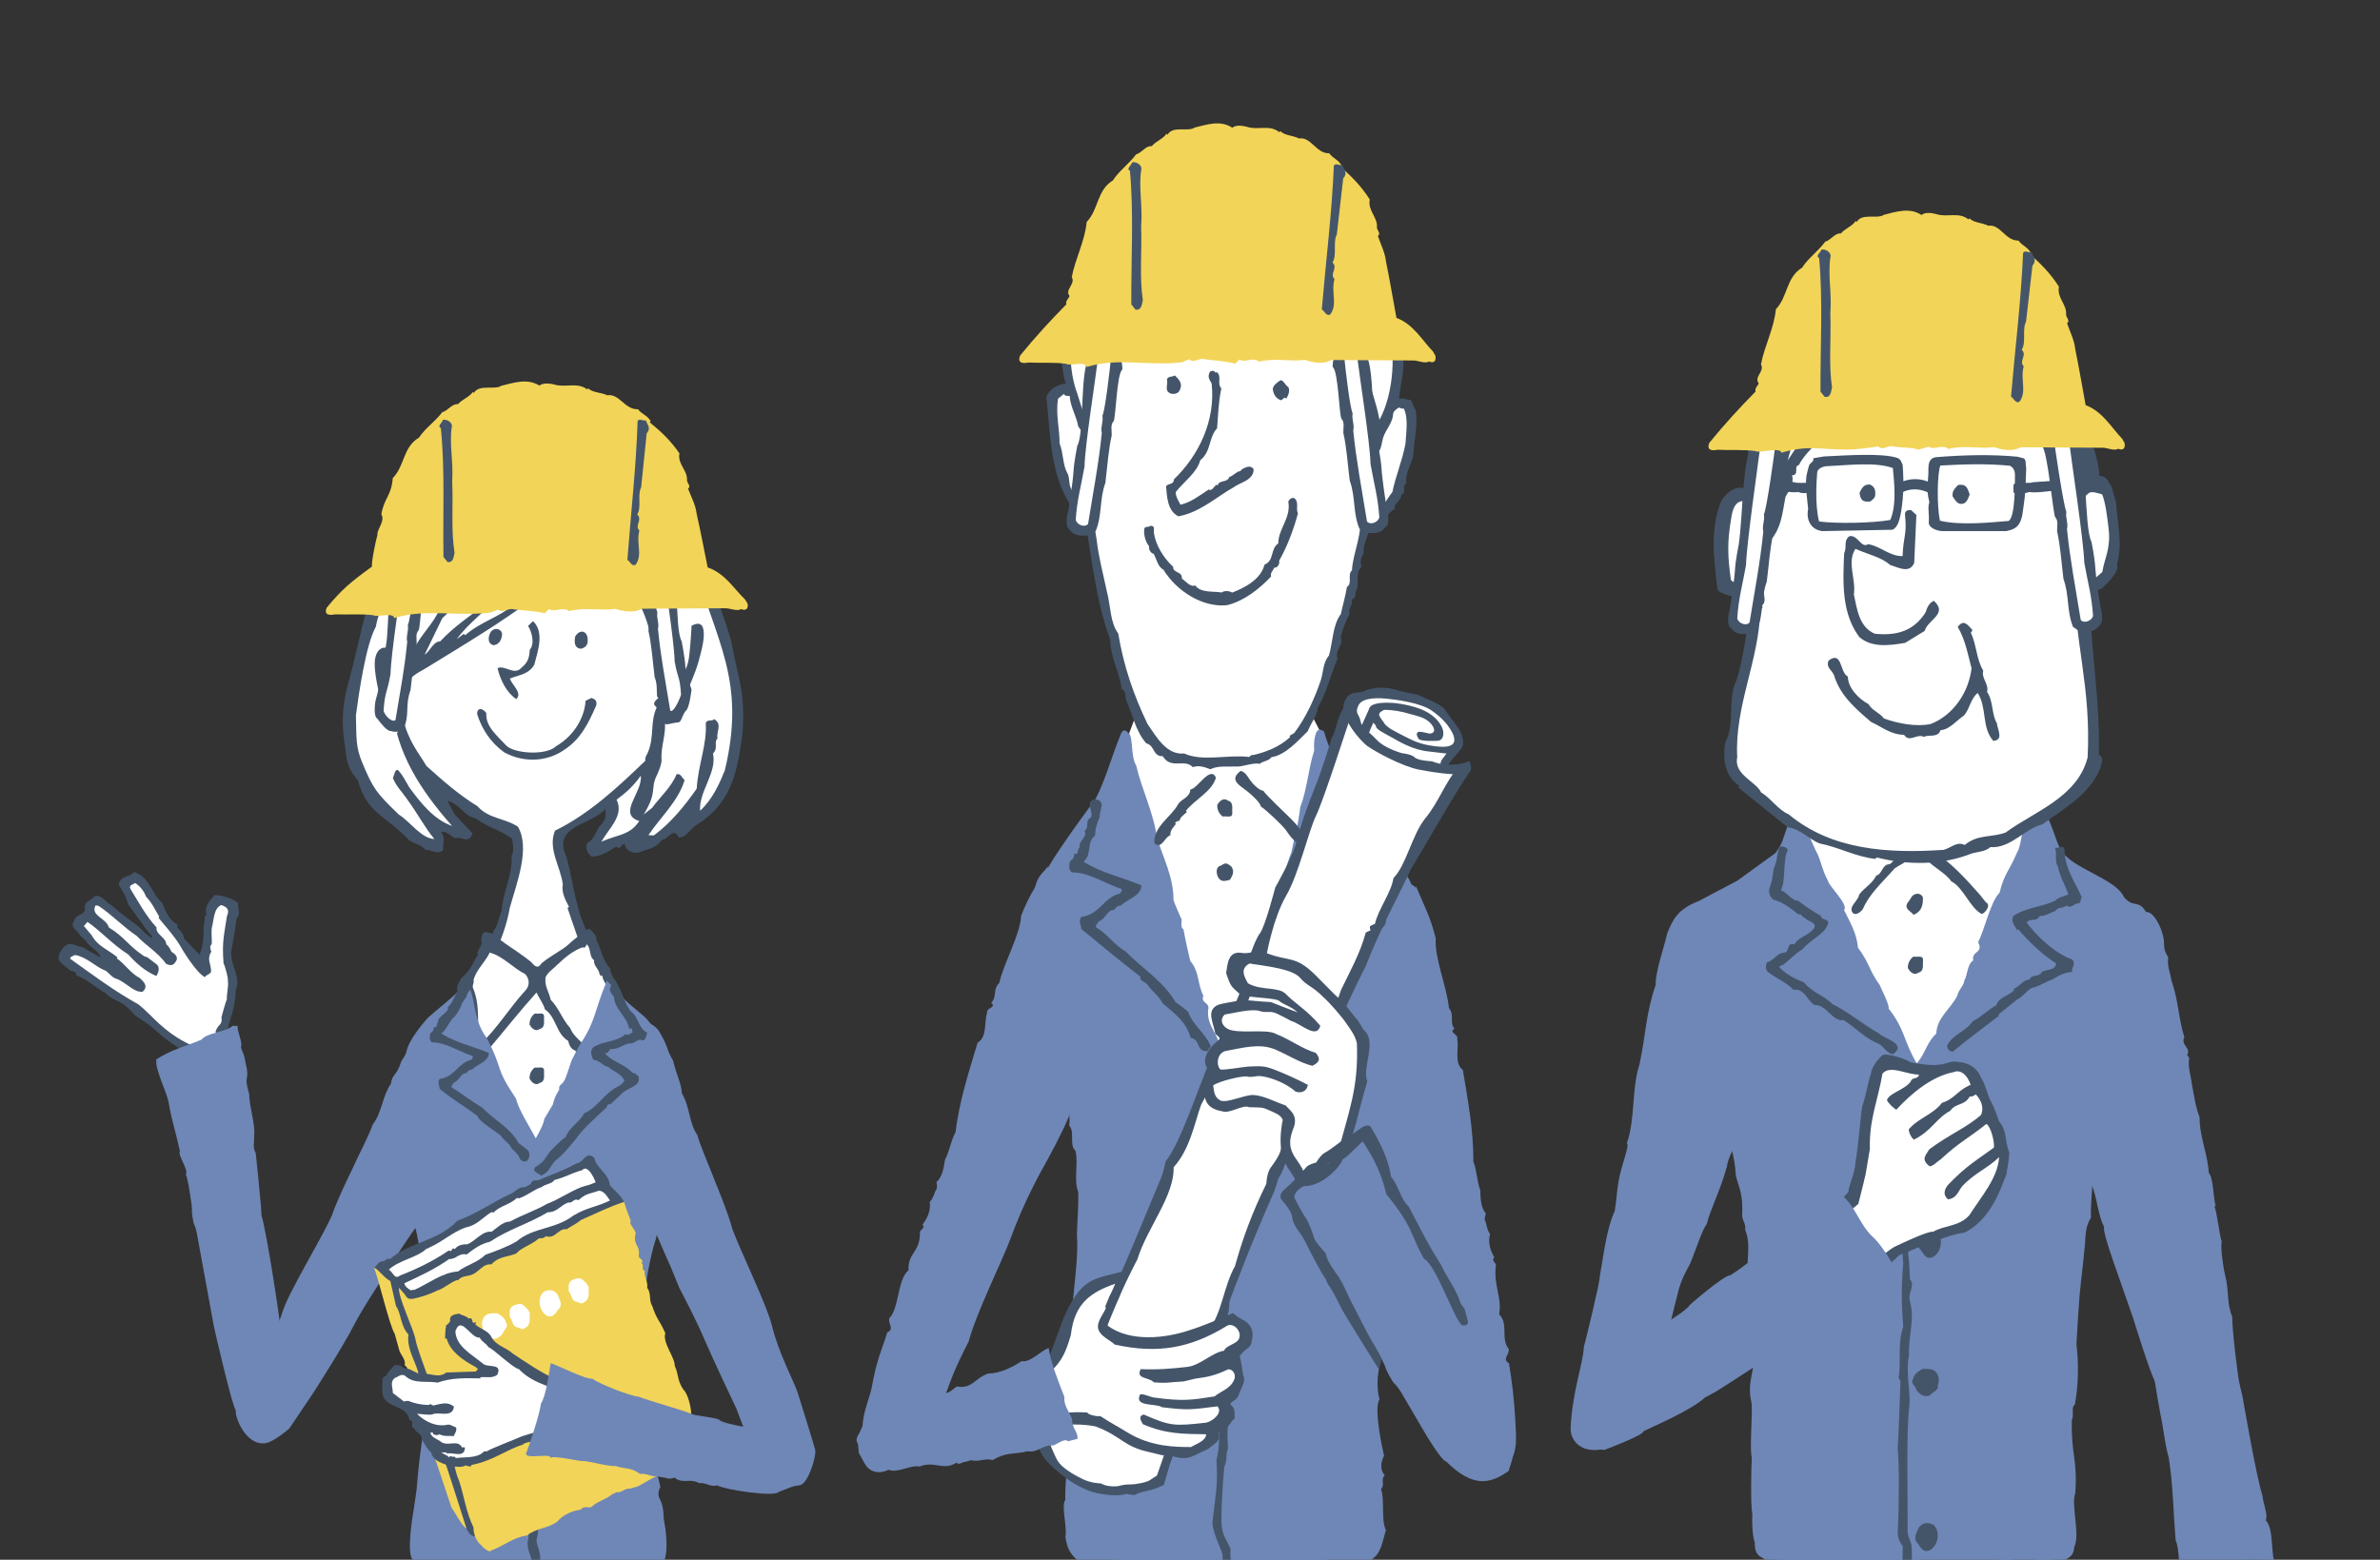 <?xml version="1.0" encoding="UTF-8"?><svg id="_レイヤー_1" xmlns="http://www.w3.org/2000/svg" xmlns:xlink="http://www.w3.org/1999/xlink" viewBox="0 0 628.54 412"><rect x="0" y="0" width="628.54" height="412" fill="#333333" stroke="none"/><defs><style>.cls-1{clip-path:url(#clippath);}.cls-2{fill:none;}.cls-2,.cls-3,.cls-4,.cls-5,.cls-6{stroke-width:0px;}.cls-3{fill:#44556a;}.cls-4{fill:#6f87b6;}.cls-5{fill:#f2d458;}.cls-6{fill:#fff;}</style><clipPath id="clippath"><rect class="cls-2" width="628.54" height="412"/></clipPath></defs><g class="cls-1"><path class="cls-3" d="M166.5,265.45c-5.83-5.09-8.73-10.63-10.67-17.78-3.78-6.66-4.26-13.94-6.2-21.26-4.08-8.48,6.63-8.31,10.22-12.74.3,1.83.08,3.09-1.6,4.67-.77,1.25-1.38,3.41-3.04,4.26-.95,1.24.09,2.91.97,3.66,2.18.07,4.58-1.3,6.62-2.69.87,1.3,1.3-.86,2.2-.66.12,1.82,2.46,2.62,3.56,2.3,2.21-.84,4.76-1.11,6.28-3.43,1.63.06,3.02-3.53,4.38-.58,2,.07,2.98-2.08,4.46-3.12,9.82-6.04,11.01-14.42,12.42-24.36.74-11.42-1.04-13.66-3.04-24.61-2.29-7.53-5.64-16.41-8.47-24.14-.44-3.28-2.85-9.48-4.19-12.97-4.16-5.95-7.32-19.65-15.33-18.83-5.39-1.81-7.7-.53-12.66-4.33l-2.9-.1c-10.87-6.35-22.38,1.45-30.42,8.45-7.46,6.11-8.58,12.87-13.21,21.07-3.23,4.43-4.92,11.18-6.91,16.38-2.59,5.98-4.47,16.66-6.63,24.45-2.02,7.18-2.33,11.61-1.07,19.09.34,4.09,1.36,5.67,3.21,7.94,2.79,8.99,6.37,8.52,13.22,15.46,1.05,1.3,3.56,1.35,4.59,2.87,2,.06,3.04,1.37,4.72.15-.12-2,.83-3.24-.57-4.74,1.47-.68,2.5,1.17,3.94,1.58,1.48-.68,3.39,1.74,4.4-1.31-2.45-2.62-2.3-2.46-4.76-5.08l-1.86-3.48c3.25.65,4.23,3.95,7.47,4.6,3.01,2.28,6.62,3.12,9.63,5.4.13,1.46.62,3.11-.14,4.35.17,5.82-2.31,9.55-2.67,14.8-.78,1.61-.84,3.42-1.98,5.02-2.75,7.19-7.1,12.86-11.6,18.78,0,0-2.16,6.34,2.49,12.06,4.66,5.72,23.47,8.56,23.47,8.56l19.83-8.29s5.43-7.79,1.83-11.42Z"/><path class="cls-6" d="M181.4,169.11c-.8,3.77-1.88,7.7-2.34,12.15-.75.88-1.15,1.96-1.19,3.23l.7.75c-1.49,1.22-.31,3.8-1.27,5.4-.17,1.39-.56,2.71-1.04,4.02"/><path class="cls-6" d="M179.01,195.78c.27-.95.53-1.91.76-2.88-.12-2,.29-3.26,1.25-5.04.08-6.18,1.27-9.3,2.51-13.84"/><path class="cls-6" d="M174.71,200.67c-.24-3.82,1.4-6.8.8-10.81.81-2.52.17-5.08.99-7.96-1.61-.78.06-1.81.08-2.54-.71-6.2-.12-12.9-4.13-17.93-.8-3.47-3.38-7.73-4.72-11.04-2.78-3.9-3.19-7.91-6.89-11.48.05-1.63,1.72-2.49,1.58-3.94-.51-.93-1.58-1.69-2.52-.81-5.98,10.7-14.59,18.77-24.44,25.7-3.55,3.15-8.68,4.44-12.61,7.94l-.35-.38-1.86,1.39c3.23-4.43,7.69-7.37,11.28-11.61,2.6-1.91,5.37-3.27,6.73-5.95,2.37-.47,3.01-3.35,5.22-4.19,3.34-2.25,6.15-5.06,7.54-8.47-.67-1.84-1.8-.61-2.88-.82-5.34,7.81-12.8,13.92-19.93,20.77l.35.38c-4.48,3.66-8.74,6.25-12.69,10.48-2,.12-2.63,2.64-4.11,3.5,1.56-3.22,3.12-6.43,4.68-9.65.93-.88,2.05-1.57,1.55-2.85,4.57-6.57,9.14-12.95,16.19-17.62-.15-.91.61-2.16-.64-2.57-7.95,4.28-12.78,13.2-17.74,20.48-2.16,5.19-6.61,7.95-7.7,13.54-1.52,2.13-2.69,4.64-4.58,6.75.85-3.97.64-8.51,2.56-11.9.59-1.43.67-3.79,1.63-5.39.4-1.08,1.36-2.86,1.59-4.31,2.35-5.19,3.98-10.58,7.04-15.38,1.08-5.23,7.32-7.39,9.47-12.04-.52-.56-.13-1.46-1.03-1.85-3.85.96-5.08,5.28-8.24,7.72-.43,1.98-2.28,3.19-2.35,5.37-1.84.85-.64,3.07-2.67,3.91l.35.38c-1.84.85-.85,3.78-3.07,4.98-.21.9-.99,2.33-1.57,3.58-2.23,7.01-4.98,13.45-6.87,21.2.33.92.86,1.48-.43,2.17.29,2.19-.7,4.7.51,6.55,1.81.06,1.76,1.89,2.7.83,1.24,12.02,7.27,21.64,15.85,31.36-4.67-1.61-8.16-5.89-11.28-10.17-1.21-2.03-1.66-3.08-2.84-4.44-.88-.76-1.1,1.07-1.49,1.97,1,2.4,2.09,3.18,3.65,5.45,3.16,4.35,4.66,7.47,7.28,10.64-3.45-.11-6.52-4.71-9.37-6.44-6.05-5.84-6.76-6.84-9.63-13.65-1.8-4.25-1.53-6.57-1.7-12.57.72-5.42,2.58-18.62,5.28-23.44.48-3.43,4.48-13.68,4.77-17.11,1.57-3.58-.7-3.07,1.22-6.27.19-.36,2.61-3.27,2.44-3.46,5.6-10.35,9.21-16.44,17.63-24.15,5.52-2.36,11.73-9.06,18.34-5.57,2.7.82,5.82-.17,7.9,2.8,1.79.79,3.78,1.03,5,2.71l.37-.35c1.03,1.85,3.78,1.03,4.25,3.41.53.38,1.64-.31,2.21-1.02,8.37-.45,11.69,4.53,15.44,12.1,1.53,3.14,2.94,16.86,4.3,19.81,6.02,21.26,13.96,31.29,8.28,55.07-1.39,3.41-3.15,7.52-6.53,10.68-.38-5.1,4.51-10.02,3.4-15.14,1.5-1.4.1-3.08,1.22-3.96-.49-1.65,1.4-3.77-.92-5.11-.57.71-1.81-.06-2.21,1.02.35,5.82-1.99,10.83-2.39,17.35-3.24,4.61-6.65,8.86-11.3,12.34l-1.45-.05c3.05-4.62,7.92-9,9.56-14.57-.71-.57-1.03-1.85-2.13-1.52-1.38,3.4-4.38,6.03-6.46,8.87l-2.22,1.76c3.7-6.09,1.7-6.71,3.4-10.21,0,0,1.33-2.7,1.33-4.23Z"/><path class="cls-6" d="M168.88,159.5c3.92,7.75,4.37,16.3,4.64,24.48l.35.38c-.56.53-1.68,1.4-.8,2.15l.35.38c-1.75,3.75-.6,7.42-2.19,11.55-.2.72-.96,1.42-.81,2.52-7.31,7.02-14.81,14.04-23.85,18.46-1.97,4.84,1.5,9.49,2.07,14.23-.42,1.8.59,4.02,1.62,5.87l-.37.35c3.15,9,6.21,20.73,16.27,28.82-7.55,3.38-22.66,8.72-31.34,7.71-2.85-1.55-12.42-7.44-14.88-9.87-1.45-.23,2.25-1.24,2.29-2.51,6.4-7.05,10.86-15.44,12.42-24.28,1.85-6.66,5.41-15.62,2.15-21.35-3.38-2.29-7.74-2.07-10.72-5.44-4.98-3.07-9.04-6.65-13.45-10.61-2.06-3.52-4.82-6.54-6.21-12.63,1.28-.5.34-3.67,0-4.41.89-5.05.6-5.83,5.96-8.75,17.42-10.68,32.41-19.45,46.52-34.42,3.62,5.75,6.33,11.65,9.96,17.39Z"/><path class="cls-3" d="M141.13,175.52c-1.54,2.69-3.93,2.67-6.49,3.73.64,1.76,3.42,3.86,1.69,5.42-2.48-1.69-4.17-4.9-4.93-8.15,1.63-1.02,4.45,2.01,6.26-.09,1.9-1.53,2.13-2.97,2.25-4.78,1.36-1.62.57-4.69-.45-6.32l1.31-1.26c3.03,2.88,1.32,7.75.35,11.45Z"/><path class="cls-3" d="M155.2,169.22c.05,1.13-.58,1.82-1.75,2.14-1.34-.05-1.97-1.09-1.54-3.26,1.35-2.13,3.38-1.41,3.29,1.11Z"/><path class="cls-3" d="M132.59,167.59c-.02.75-.45,2.71-2.27,2.83-1.8-.42-1.37-2.59-.61-3.65,1.2-1.25,2.92-.46,2.88.82Z"/><path class="cls-6" d="M168.82,216.87c-2.49,3.91-6.11,3.61-9.98,5.48,1.93-3.57,6.04-6.88,4-11.12,2.6-1.91,4.66-3.84,6.38-6.33.58,4.38-6.32,10.14-.39,11.97Z"/><path class="cls-3" d="M154.65,185.11c-.26,4.3-2.93,9.16-7.79,12-2.7,2.6-11.3,1.9-13.21-.23-2.46-2.65-5.47-5.02-5.21-8.52-1.61-2.05-2.77-.72-2.34.56,1.32,3.88,3.43,7.14,7.02,9.79,5.68,3.08,11.82,2.28,16.01-.73,4.31-2.81,6.3-7.09,8.08-11.08.44-.8.69-2.13-1.05-2.53l-1.5.74Z"/><path class="cls-6" d="M170.06,145.93l6.3,44.28s3.34-2.79,4.86-7.45l-5.17-37.75s-6.16-.33-5.98.92Z"/><path class="cls-3" d="M181.02,187.86c-1,1.37-1.05,3.01-2,2.96-2.29.25-2.64.79-3.68.29-1.68-4.11-.92-8.01-2.45-12.24-.56-4.42-.76-8.26-1.63-12.17-.02-1.37.38-2.7-.5-3.6-.58-1.15-.8-12.22-2.22-13.17-.01-1.37.16-3.26,1.94-3.38.22.57.63.6,1.01.91.13,1.65,1.42,12.96,2.12,14.25-.28,1.61.55,3.05.15,4.38.79,7.86,1.8,12.64,3.24,21.57.68.94,2.44-2.73,2.86-4.17-.35-5.23-.78-3.66-1.69-8.8-.16-5.75-2.72-21.72-3.42-27.52.84-.2.68-1.45,1.75-1.21,3.13,3.15,1.52,19.84,3.52,23.43,0,0,.84,4.19.96,6.46.11,2.27,1.41,5.48,1.65,6.27,0,0-.53,5.18-1.62,5.73Z"/><path class="cls-6" d="M111.25,149.34l-6.3,44.28s-4.16,3.15-5.67-1.51l5.99-43.69s6.16-.33,5.98.92Z"/><path class="cls-3" d="M99.64,189.81c1,1.37,2.58,3.32,3.53,3.28,1.78.53,2.4-.07,3.44-.57,1.68-4.11.28-6.01,1.81-10.25.56-4.42.76-8.26,1.63-12.17.02-1.37-.38-2.7.5-3.6.58-1.15.8-12.22,2.22-13.17.01-1.37-.16-3.26-1.94-3.38-.22.57-.63.6-1.01.91-.12,1.65-1.42,12.96-2.12,14.25.28,1.61-.55,3.05-.15,4.38-.79,7.86-1.64,11.7-3.09,20.63-.68.94-2.73-.89-3.16-2.33.35-5.23.92-4.56,1.83-9.7.16-5.75,2.72-21.72,3.42-27.52-.84-.2-.68-1.45-1.75-1.21-3.13,3.15-1.52,19.84-3.52,23.43,0,0-.84,4.19-.96,6.46-.11,2.27-.8,4.62-1.04,5.42-.25.79-.73,4.58.36,5.14Z"/><path class="cls-5" d="M191.63,160.67l-22.08.12c-2.09,1.21-5.17.69-6.99.04-4.61.56-7.82-.49-12.29.59-1.83-1.31-3.5.42-5.31-.5l-1.11,1.07c-2.52-.65-5.03-.64-8.11-1.03-1.68-.52-2.93,1.22-4.19.03l-1.95.81c-9.36,1.12-16.85-1.12-25.5,1.45-.15-1.59-4.67-.09-5.51-.75-3.22-.38-6.71-.1-10.06-.22-2.31.48-2.88-.39-2.23-1.79,4.03-4.81,5.95-6.47,11.95-10.84-.28-.93,1.15-7.56,1.43-8.36-.25-1.35,2.15-3.7,1.02-5.42.82-4.53,2.63-4.8,3.03-9.6,3.2-3.21,2.62-8.13,6.93-10.68,1.53-2.4,4.18-4.15,6.12-6.69,1.53-.41,2.51-2.27,4.18-2.15.97-1.2,3.06-1.88,3.9-3.22l.28.27c1.38-2.4,5.45-.69,7.26-1.9,3.35-.82,6.84-2.03,10.06-.05.97-.8,2.79-.55,3.91-.29,2.8.92,6.15-.7,8.67,1.29l.28-.27c1.26,1.2,3.5,1.05,5.04,1.83,3.21-.54,4.63,3.84,8.12,3.69.98,1.33,2.52,1.59,3.37,3.18l-.28.27c2.95,2.38,5.61,4.89,7.86,8.21-.54,2.93,2.26,4.51,1.99,7.17.14.8,1.13,1.46.29,2.13.85,2.25,1.98,4.25,2.27,6.64,1,4.39,2.05,9.93,2.91,14.18,4.62,1.57,7.07,5.82,9.88,8.47l.68,1.13c.27,1.76-.91,1.77-1.73,1.4-.98.67-2.95-.21-4.07-.2Z"/><path class="cls-3" d="M169.32,128.72c-1.05,2.14.16,5.19-1.02,7.19,1.47,1.46-.78,2.8.55,4.25-.91,3.34.96,6.39-1.02,9.06-1.06.4-1.33-.8-2.14-1.32.87-11.85,2.35-24.91,2.69-36.63.39-.93,1.73.13,2.13-.28.54,1.33,1.47,2.12.28,3.46l-1.47,14.26Z"/><path class="cls-3" d="M118.19,148.45l-1.07-1.33c-.19-11.71.42-23.03-.7-34.06-1.07-.53.39-1.33.52-2.13.93-.28,2.4.52,2.41,1.58-.78,4.53.44,9.31.07,14.64.3,6.65-.34,12.91.63,18.89-.26.93-.25,2.66-1.85,2.41Z"/><path class="cls-3" d="M180.38,177.86s1.21-1.22,1.62-4.5c.41-3.28.64-8.06.64-8.06,0,0,2.39-1.54,3.02.6s-.25,5.41-1.13,8.68c-.88,3.28-3.42,8.85-3.42,8.85l-.74-5.57Z"/><path class="cls-3" d="M100.84,185.95s-1.93-6.73-1.88-10.63,2.24-4.73,3.46-4c1.22.73-.52,5.77-.52,5.77l-1.07,8.87Z"/><polygon class="cls-6" points="161.11 273.86 146.01 257.98 136.18 257.98 122.7 275.28 141.73 310.91 161.11 273.86"/><path class="cls-3" d="M153.35,246.82c1.28-.64,1.48-1.66,2.48-1.36.65.68,1.94,1.81,1.64,2.8,1.38,2.45,1.72,5.7,3.66,7.51.09,1.33.57,1.75,1,2.81.38.22,1.42,1.93.74,2.58-1.4,2.06-1.07,2.8-2.03,4.81-.3,4.51-4.22,9.26-2.89,14.5l.78.67c-.67.78-1.87,1.1-2.61.91-1.69.11-1.23-2.1-2.8-1.99l-1.39-2.57c-1.23-.28-1.69-1.7-1.87-2.54-3.28-1.96-3.09-6.22-6.14-8.32-.48-1.67-1.54-2.93-2.24-4.46-4.51,5.03-8.64,10.29-12.79,15.18-1.45,1.79-2.04,5.71-5.23,5.2l-.99-.42c.82-.42-.34-1.43.33-2.2l.38-1.48.26.23c1.17-.69.21-2.2.76-3.2-.18-4.35-.77-9.53-2.59-13.16l-.72.04c-.95-1.39.06-2.67.7-3.93,2.23-1.92,3.02-3.72,3.99-5.6l.45-.52c-.55-1.05.84-2,1-3.22-.18-.84-.27-2.17.77-2.96.75.31,1.7.13,2.48.8,0,0,2.32,1.95,4.39,3.29,2.07,1.34,5.19,3.61,5.59,4.1s1.46,1.72,2.29.48,5.89-3.92,7.23-5.2c1.33-1.28,3.39-2.78,3.39-2.78Z"/><path class="cls-6" d="M150.56,271.52c-2.09-2.28-2.89-5.14-5.11-7.42-.52-2.27-1.7-3.64-1.37-5.96.63-1.38,2.03-2.2,3.17-3.37,2.05-1.96,4.11-3.67,6.72-4.58l.26.23c.22-.26.69-.53.66-1.01,1.27.88.58,3.23,1.99,4.23-.14,1.58,1.37,2.33,1.47,3.78l.51.45.23-.26c0,1.94,2,2.65.79,4.55-1.73,3.03-1.9,5.95-2.79,8.92-1.19,2.14-1.2,3.72-2.02,5.96-1.48-2.08-3.6-3.15-4.5-5.51Z"/><path class="cls-6" d="M124.87,260.9c-.26-3.86,2.98-6.15,4.46-9.28,3.58.97,6.1,4.07,9.36,5.67,1.18,1.26,1.29,3.06.05,4.36-4.18,4.53-7.33,9.95-12.11,14.4-.84-5.16.4-10.21-1.75-15.16Z"/><path class="cls-3" d="M48.23,277.38c-3.84-2.2-5.72-3.99-8.37-6.28l-3.2-2.24c-1.35-.61-1.88-1.93-2.85-2.49-1.61-2.04-4.06-1.95-5.94-4.06-2.17-1.07-4.87-3.64-7.79-4.69.42-1.07-1.17-1.01-1.74-1.4-.96-1.17-3.07-1.89-2.86-3.41.28-1.71,1.79-3.77,3.53-3.42l3.1.95.95.62c1.23.63,2.3,1.35,3.53,1.97-.47-1.88-2.95-2.6-3.91-4.39l-1.51-1.4c-.83-1.78-2.81-1.89-1.6-3.97.64-1.85,2.6-1.23,2.88-3.01-.5-2,1.66-2.29,2.56-3.44,2-.5,2.93,1.79,4.39,2.38,3.08,2.62,3.65,3.01,7.09,5.56l1.67,1.67c2.04,1.78,1.9,1.21,2.15,1.17l-1.2-1.35c-1.82-2.49-3.67-5.1-5.34-7.38-.33-1.78-1.52-3.53-2.46-5.2.65-2.47,3.01-1.68,4.07-3.23,4.05,1.21,4.64,5.66,7.46,8.21.84,1.82,1.73,4.6,4.03,5.65-.52,1.2,1.85,1.99,1.66,3.63l4.2,4.38c.81-2.25.88-3.22,1.08-5.47-.26-2.34.5-3.82.23-4.64,1-.56.02-1.23.36-2.04.32-1.54,1.27-2.46,2.27-3.63,1.97,0,4.98.91,6.34,2.25-.56.97.87,2.67-.52,3.8-.39,3.15-.86,5.81-1.41,8.74-.44,3.5,2.64,6.82,1.21,10.17-.02,1.24-.35,4.84-1.35,7.44l-1.34,4.85,5.34,19.4-13.52,3.75-3.2-19.46Z"/><path class="cls-6" d="M38.6,236.88c1.53,1.56,2.38,3.5,3.46,5.27l-.2.28c1.92,2.35,4.11,4.77,5.53,7.09.75,1.34,4.41,7.42,6.72,8.59.46-.82,1.72-.69,1.64-1.79-.08-1.71-1.18-2.98.06-4.94-.21-.45-.53-1.49.11-1.99.11-1.38-.24-3.28.1-4.7.5-1.94.46-4.77,2.39-5.62,1.71.54,2.22,1.31,1.53,2.91-.77,5.07-1.35,6.75-.9,12.55.28.2,1.43,4.42,1.11,4.73.33.43-.31,3.35-.25,4.72-.42,1.06-.97,3.03-1.41,4.72.31,2.29-.89,1.62-1.58,3.85,1.42,2.32,3.37,13.1,4.87,18.13-1.17.96-5.4,3.83-6.9,4.36-.45-.52-4.45-18.98-4.45-18.98-7.41-3.52-10.02-7.67-13.81-10.71-6.6-3.69-11.69-7.52-18.1-12.11.13-.64.62-.61,1.29-.98,3.06.53,5.1,2.86,7.66,3.98.9.2,1.64,1.54,2.87,2.17,2.58.63,4.92,3.88,7.32,3.55,1.58-1.41.38-2.54-.68-3.57-2.59-1.36-3.9-3.7-6.16-5.25l.19-.28c-2.61-2.09-5.26-2.98-6.77-5.77l-2.08-2.47.93-1.11c3.53,2.41,6.67,6.01,10.73,8.57,2.02,2.21,4.42,4.47,7.49,5.73.55-.96.95-2.15.17-2.99l-2.59-1.97-.78-.24c-4.22-2.78-5.18-5.08-9.36-7.62-.73-2.57-4.9-3.04-3.53-5.83l.76.1c3.51,2.29,6.89,5.85,10.12,7.95,2.61,2.71,5.49,4.26,7.8,7.4.95.44,1.82.52,2.38-.44.81-.89.4-1.8-.45-2.38l-.56-.39c-.21-.46-.65-1.48-1.36-1.96-.12-1.95-2.82-2.55-2.57-4.45-2.95-3.26-4.53-6.41-6.82-10.05-.72-1.22.63-1.23,1.15-1.7,1.25.76,2.38,2.14,2.9,3.64Z"/><path class="cls-4" d="M53.17,274.66c1.52-1.94,6.51-2,8.25-3.69l1.38.05c-.37,1.07,1.44,4.38.82,5.67.53,1.59.88,1.72,1.16,3.68,1.45,5.93-.69,2.67,1.06,8.77-.14,2.49,1.72,8.31,1.26,10.78.14,1.8-.48,2.99.44,4.68.21,1.73,1.23,12.04,1.36,13.84l.17,2.67c1.33,4.11,5.01,28.15,5.04,30.33.23.09,2.49,15.89,2.48,16.04-3.88,7.35-11.12,11.74-14.31,5.01-.83-.43-5.67-21.48-5.79-22.11l-4.38-23.94c-.04-.55-.55-2.63-.84-2.96-.21-.4-.68-3.21-.57-3.75.12-.85-1.18-9.1-1.62-9.45.85-1.19-2.24-5.16-1.56-6.21-1.04-4.77-2.24-8.42-2.94-12.58-.32-2.67-3.75-9.03-3.28-11.66,4.21-2.72,7.39-3.27,11.86-5.2Z"/><path class="cls-3" d="M142.53,271.79c-1.07.87-2.18-.2-2.68-1.15-.02-1.21.44-2.19,1.39-2.93.85.22,2.53-.54,2.44.92-.1,1.21.42,2.77-1.15,3.17Z"/><path class="cls-3" d="M142.53,286.05c-1.07.87-2.18-.19-2.68-1.15-.02-1.21.44-2.19,1.39-2.93.85.22,2.53-.54,2.44.92-.1,1.21.42,2.77-1.15,3.17Z"/><path class="cls-4" d="M118.61,291.46c-2.3-4.65-1.6-22.3-1.6-22.3-.56-1.25-4.03.56-6.51,3.24-3.04,4.27-2.37,4.82-4.51,7.92-1.23,3.98-2.41,3.27-2.74,5.92-2.41,3.58-2.33,7.61-4.81,10.79-1.03,3.04-4.36,9.32-5.43,11.84,0,0-2.15,4.32-3.88,8.39h0s0,0,0,0c-.61,1.42-1.16,2.81-1.55,3.97-2.84,6.27-11.35,20.1-12.95,25.25-2.2,7.1-8.71,17.2-9.65,19.62-.93,2.42-2.27,5-2.69,6.41-.41,1.41,2.44,9.35,7.73,8.72,2.25-.27,6.38-3.89,6.38-3.89l6.22-9.24s7.93-12.32,10.75-17.86c2.39-4.7,7.56-12.38,9.06-14.82.09-.12.2-.31.34-.55.06-.1.1-.16.1-.16h0c1.13-1.99,5.95-9.21,6.82-10.32,4.61-7.94,8.47-12.82,11.62-17.69,1.43-3.1-1.02-5.57.06-8.86-.47-2.53-2.71-3.64-2.76-6.36Z"/><path class="cls-4" d="M215.32,383.11c-.32-1.43-3.93-12.88-4.7-15.36-.77-2.48-5.04-10.39-6.77-17.62-1.26-5.25-8.02-19.05-10.43-25.47-.31-1.18-.76-2.58-1.27-4.02,0,0,0,0,0,0h0c-1.46-4.17-3.33-8.62-3.33-8.62-.91-2.58-3.81-9.07-4.65-12.17-2.26-3.34-1.92-7.35-4.09-11.08-.15-2.67-1.35-4.54-2.32-8.6-1.93-3.24-1.14-3.6-3.89-8.06-2.3-2.82-5.76-2.49-6.4-1.28,0,0-3.63,11.79-6.23,16.27-.23,2.7.64,9.55,0,12.04.86,3.35,1.94,5.57,3.16,8.76,2.83,5.08,1.47,2.35,5.54,10.57.79,1.17,6.3,14.39,7.31,16.45,0,0,2.06,5.11,2.14,5.25,1.34,2.54,4.47,8.56,6.55,13.41,2.45,5.72,8.57,18.57,8.57,18.57l7.94,21.04s6.6-.43,8.82-.88c2.22-.45,4.35-7.76,4.03-9.2Z"/><path class="cls-4" d="M175.76,404.09c1.14,9.31-1.72,9.89-1.72,9.89l-1.23,9.65s-19.79-.21-30.62.86c-10.83,1.07-30.18-2.13-30.18-2.13l-.44-8.07s-1.21-.6-2.68-2.44c-1.64-2.05.36-13.08.36-13.08.23-1.36.76-5.26.76-5.26,0,0,.55-6.69,1.03-9.96.49-3.28,2.45-18.07,2.45-20.63s-.81-10.31-.81-10.31c1.33-4.01-2.17-26.02-3-28.23-.83-2.21-2.56-14.73-2.91-18.47-.8-8.72,1.95-12.08,1.36-16.9s-1.27-7.38-.85-10.9c.42-3.52,5.79-9.34,5.79-9.34,0,0,3.02-2.62,4.42-3.75,1.39-1.13,5.66-4.96,5.66-4.96,2.66,2.25,1.33,8.79,5.37,14.1,4.76,9.1,1.78,7.1,7.78,16.09.62,2.87,3.79,7.73,5.19,10.43l.87-1.59c.29-.67,1.16-2.02,1.38-3.54l2.28-3.83c.49-2.35,1.65-3.82,1.65-3.82-.18-1.58.71-1.07,1.49-2.73.72-1.53,1.54-4.67,1.98-5.44,0,0,1.4-2.86,2.4-4.4,3.76-5.74,3.38-8.19,6.72-16.27l.98,1.01s3.37,3.82,4.77,4.96c1.39,1.13,4.42,3.75,4.42,3.75,0,0,5.37,5.82,5.79,9.34.42,3.52-.5,7.89-1.09,12.71-.59,4.82,1.2,11.37.27,18.62-.48,3.73-1.51,16.09-2.34,18.3-.83,2.21-3.87,15.16-2.54,19.17,0,0-.5,13.45-.5,16.01s1.96,17.35,2.45,20.63c.49,3.28,1.93,9.27,1.93,9.27,0,0-1.1,1.51-.09,3.28,1.01,1.77.95,4.91.95,4.91l.52,3.09Z"/><path class="cls-3" d="M164.19,288.9c-.99.94-2.13,1.95-2.97,2.81-.34-.09-.96-.03-.93.71-2.65,2.53-6.28,5.6-8.14,8.36-2.56,3.05-3.26,4.01-5.69,6.02-1.68,2.08-1.25,2.56-3.53,3.74-1.11-.8-2.35-1.11-1.69-2.14,2.84-1.88,2.11-1.69,4.06-4.3,1.31-1.21,2.65-2.83,4.12-3.75.66-2.36,3.84-4.07,4.81-6.24,3.59-1.54,5.23-5.21,8.77-7.01.69-.29,1.48-.92,1.92-1.65-1.02-1.99-2.85-2.38-4.32-3.64-1.3-.12-2.38-1.89-3.86-1.82-.73-1.3-1.11-2.98.56-3.73,2.68-1.32,5.65-1.09,7.93-3.12.69.56,1.28-.24,1.83-.46l-.2-1.03-.74.04c-.37-3.02-3.91-5.11-3.96-8.4-.67-.67-.9-1.1-1.13-2.02.16-.56.48-1.69,1.54-2,1.86,2.47,2.11,5.45,4.08,7.95,1.95,1.28,1.91,4.43,4.27,5.57-.34.76-.17,1.9-1.31,2.06-.96-.88-2.13,1.1-3.37.75-1.65.26-3.03,1.7-5.04,1.5-.38.5-.6,1.29-1.5,1.03,1.78,2.32,5.36,2.97,7.28,5.21.56.16,1.16.2,1.23.83l.29-.16c1.22,3.01-2.7,3.13-4.29,4.87Z"/><path class="cls-3" d="M138.07,306.71c-1.35-.49-.02-.88-2.95-3.33-.61-1.43-1.89-1.91-2.87-3.4-.58-.61-6.25-4.12-6.07-5.1-4.4-3.37-5.63-3.67-10.07-7.27-.07-1.06-.65-1.66,0-2.61,3.96-.47,4.94-4.33,8.36-5.06.19-.27.61-.58.3-1.01-3.53-1.15-7.06-3.61-10.62-3.57-.91-.43-.68-1.78-.45-2.53.67-.24.89-.99.9-1.59,1.05.53.54-.93,1.17-1.4-.36-1.36,3.04-2.38,2.51-3.88,1.26-.64,1.98-4.25,3.48-4.66.78-1.09.04-2.92,2.5-2.9,2.37.72-1.01,3.5-1.07,4.9-.56.87-1.17,1.45-1.43,2.37-.17.63-1.18,2.38-1.67,2.81-1.63,1.4-1.83,3.11-3.52,4.54,4.01,2.49,8.19,3.29,12.55,5.12-.07,2.27-2.92,2.9-4.44,4.36-.71.01-1.11.44-1.49.98-1.56-.08-1.78,1.98-3.36,2.5-.15.5-.82.74-.49,1.28,2.68,1.66,5.41,3.8,7.93,5.26,3.48,3.54,7.27,5.14,9.71,9.45.81.57,1.76,1.28,2.62,2.08.57,1.17,0,3.21-1.56,2.67Z"/><path class="cls-3" d="M142.56,422.81c0-3.67.36-6.31,0-10.59.58-1.93-1.14-4.22-.8-5.8.87-2.76.47-11.4.8-14.68.89-1.85.26-3.15.97-4.73-.64-8,1.08-10.54-.1-18.4l-.73-.52c-.05-4.2-1.35-7.33-.5-11.54,1.41-3.15,1.73-6.57,1.69-10.23-3.01-9.16.66-13.91-1.99-23.6.95-2.93,1.13-5.88,1-8.84-.03-1.46-.29-2.3-1.74-2.07-1.44.23-.91,2.21-.91,2.21-.38,9.35-.84,15.69-.43,25.5.92.78-.89,5.19.74,5.71.61,4.85.66,2.68.17,7.53-4.24,9.2,4,29.02-.43,37.83.36,6.55,0,8.63-.78,15.81-.77,2.39,1.03,5.27,1.08,6.37.11,2.26-.3,6.3-.21,9.26,0,0,1.07,3.34,2.18.76Z"/><path class="cls-3" d="M152.27,307.3c-4.94,2.75-8.69,3.42-13.66,6.31-1.85-.23-2.67,1.53-4.11,1.9-4.19,1.96-8.99,5.26-13.75,6.97-4.91,5.33-12.63,5.64-17.76,10.09-.92-.38-1.13.65-2.18.63-.94.15-1.24,1.05-2.04,1.73,2.15,3.93,4.03,7.05,4.84,11.28,1.51,2.3,1.61,5.91,2.7,8.51-.16.5.84,2.94,1.49,3.12,1.21,4.61,2.35,9.19,4.5,13.64-.5,3.48,5.91,19.95,7.18,22.81.2,1.02,1.02,3.69,1.29,4.8l2.39,4.57c.65,1.65,1.7,2.3,2.28,2.09,1.29,1.8,3.23-.64,6.02-.56,3.47-1.7,48.3-20.73,50.36-20.76-.93-4.93.02-8.17-1.37-13.03l-.28-.05c0-2.35-3.88-3.93-3.49-6.29-.94-3.88-2.75-5.05-2.68-9.15-.71-1.18-1.31-3.1-1.72-4.23-.19-2.09-3.28-4.22-3.34-6.12-1.47-3.88-1.84-4.33-2.43-8.07-1.46-1.3-1.75-7.23-3.06-8.51-.62-3.97,1.63-7.48,1.38-11.47-1.03-1.99-2.33-2.75-3.8-4.5-.19-2.99-3.52-4.38-4.11-7.21-2.26-1.88-2.81,1.36-4.65,1.5Z"/><path class="cls-6" d="M153.8,309.08c-3.26.9-3.92,1.7-7.42,2.63-.47.98-2.29.99-3.35,1.87-1.84.53-4.12,2.42-5.96,2.95l-.59-.09c-1.64,1.7-4.68,2.18-6.1,3.84l-.59-.1c-2.45,1.49-3.77,3.46-6.75,4.03-3.54,1.23-6.24,3.83-9.52,5.26-.23.03-.44.45-.81.32-2.53,2.46-7.33,3.03-10.04,5.61,1.07.4,1.44,2.74,2.93,1.55,4.47-1.76,8.74-3.78,12.94-6.65,1.02.7.64-1.1,1.57-.34.7-1.02,2.04-1.33,3.25-1.28,2.01-.65,4.02-3.65,6.47-3.32,1.37-.99,3.03-2.68,4.85-2.69,3.67-1.97,6.38-2.73,9.9-4.73,2.89-1.04,5.99-3.25,9.07-4.41,2.24-.69,1.16-.22,3.6-1.19.37.43-1.88-5.17-3.46-3.27Z"/><path class="cls-5" d="M153.41,322.29c-1.14.95-2.71,1.67-3.74,2.41-2.3-.3-3.02,2.69-5.47,1.83-.53.52-1,.59-1.91.59-1.89,1.73-4.56,2.35-5.98,4.01-2.2.92-4.58.68-6.54,2.86-2.54-.28-3.3,2.48-5.96,2.95-.94.14-2.19.39-2.79,1.2-.94-.23-4.28,2.56-5.37,2.67-3.03,1.51-4.14,1.35-5.48,2.53-.7,1.92,1.13,2.65,1.36,4.44.17,3.52,2.36,7.3,3.47,11.05.75,1.41.39,3.1,1.68,4.53.04,1.14,1.09,2.07.64,3.44,1.02,3.43,2.53,6.64,3.32,10.11l.3.05c-.58,2.1,1.15,4.9,1.41,7.07.22.48.94.75.52,1.45l.29.05c.26,1.64.75,3.5.71,5.62,2.38,2.6,1.51,6.91,2.98,9.5.87,2.49,1.8,6.4,2.81,8.94,3.23-1.14,6.04-3.61,9.43-3.96,2.78-2.11,5.46-1.82,8.04-3.67,1.62-1.93,4.06-2.89,6.3-3.2.73-1.18,2.02-.28,2.86-.74.96-1.21,3.99-2.07,5.25-3.23l1.38-.68c.83.44,2.36-1.13,3.22-.84,3.32-.82,2.39-.76,5.48-2.44,2.54-1.55,11.4-4.8,13.67-6.55-1.16-1.25-.65-4.04-1.3-5.14-.04-1.15-.94-4.65-1.45-5.73-.06-1.91-.85-5.21-2.15-6.48-1.57-2.39-1.08-3.67-2.19-6.13.07-2.27-3.34-6.2-2.49-8.64-1.77-3.94-2.19-3.4-3.46-7.19-.96-1.52-.19-3.37-1.33-4.78.27-1.62-.96-3.34-.62-4.5-1.09-.26-.08-1.76-.88-1.97.81-1.23-.89-1.06-.71-2.09.32-2.82-1.42-2.58-.95-5.39.7-1.02-1.93-2.82-1.17-3.76-.64-1.63-1.34-3.34-1.75-5-3.93,1.24-7.65,3.13-11.42,4.78Z"/><path class="cls-6" d="M158.2,314.51c-2.59.93-3.28.59-5.43,2.51-1.34-.61-1.44.9-2.68.62-2,.65-2.94,2.61-5.44,2.58-5.39,3.2-10.14,4.38-15.25,7.78-2.45.58-4,1.7-6.18,3.38-2.05-.5-2.72,1.29-4.6,1.19-3.63,2.59-7.81,4.55-11.84,6.39.16.93,1.1,1.54,1.94,1.99l.05-.29.59.09c3.85-1.71,7.37-4.62,11.59-4.9,2.36-1.8,4.83-2.15,7.26-4.41,2.98-1.09,5.57-2.02,8.17-3.49,4.43-3.82,10.24-3.16,15.1-6.9,3.86-2.24,5.74-2.08,9.61-3.94-.8-1.13-1.49-2.45-2.9-2.61Z"/><path class="cls-5" d="M103.07,338.35c-1.33-.46-3.66-3.65-4.3-3.43.97,1.9,4.08,15.29,5.47,17.41l1.25,4.48c.23.87,1.86,2.54,1.35,3.82,1.52.86.34,2.48,1.52,3.6.44.98.12,3.65.99,4.32-.17,1.03.34,2.08.82,2.77-.72,1.18.63,2.24.61,3.29.83,1.88,1.1,4.61,2.5,6.22.88,1.97,5.29,15.44,6,17.53.6.48,2.67,4.88,3.89,5.31-.3-.96-5.07-15.93-5.49-17.06-1.11-4.29-2.75-8.57-3.99-12.5-.75-4.15-2.63-7.87-3.33-11.93-.98-3.2-2.99-6.18-2.48-9.66-2.19-2.33-1.88-5.56-3.3-7.54l-1.5-6.61Z"/><path class="cls-5" d="M109.76,353.97c.68,3.68,6.21,16.42,6.16,20.35.6,2.83,2.57,5.06,2.56,8.32,1.4,2.51,1.58,6.03,2.81,8.66,1.3,4.01,1.82,8.19,3.75,12.15.02,1.67.61,3.59,2.09,4.75.59.85,2.34,2.04,2.53,1.4-.05-.62-.71-5.55-.65-6.37-1.74-4.09-2.02-8.8-3.9-12.53-.55-4.42-1.25-8.29-1.33-13.31-.88-1.06-1.79-5.3-3-6.27-.94-1.14-.22-5.09-1.49-6.13-.04-2.98-6.72-19.9-7.48-22.61-2.66.64-3.96,1.42-4.83-.39l-1.6-1.83c-.33,2.44,3.78,10.59,4.38,13.8Z"/><path class="cls-6" d="M129.45,353.48c1.49.52,2.43-.13,3.37-1.3.1-.95,1.68-1.6.82-2.76-.11-1.05-1.28-2-2.35-2.52-1.16.01-2.44-.08-3.17.66-1.05,1.18-.93,2.23-.6,3.6-.31.96,1.5,1.57,1.93,2.31Z"/><path class="cls-6" d="M144.49,347.58c1.91.72,2.32-1.19,3.37-2.15.62-1.27-.23-2.43-.67-3.59-1.07-1.26-2.34-1.25-3.6-.6-1.89,1.71-1.12,5.3.91,6.34Z"/><path class="cls-6" d="M136.55,350.6c.64.1,1.39.83,2.12.19,1.58-.86,1.14-2.34,1.23-3.82-.22-1.06-1.29-1.89-2.14-2.52-.74-.1-1.8.12-2.54.66-.95.85-.51,1.81-.61,2.76.85.84.66,2.53,1.93,2.73Z"/><path class="cls-6" d="M152.12,343.82c.64.1,1.39.83,2.12.19,1.58-.86,1.14-2.34,1.24-3.82-.22-1.06-1.29-1.89-2.14-2.52-.74-.1-1.8.12-2.54.66-.95.85-.51,1.81-.61,2.76.85.84.66,2.53,1.93,2.73Z"/><path class="cls-3" d="M101,365.85c-.11.61-.2,2.49.4,3.42,1.63,2.81,6.08,2.04,6.73,5.82,1.69.47-.25,1.74,1.37,2.3.06.9,2.05,1.35,1.85,2.72.76,1.22,1.31,2.54,2.51,3.57.55,2.44,3.36,2.91,5.22,3.68,1.27-.02,2.88.39,3.88-.28.46.12.93.39,1.52.19l-.02-.3c5.85-1.1,9.48-4.2,13.57-5.34.69-.8,2.16-.59,5.25-1.56.3.12,5.86-2.4,6.14-2.57-.95-4.88-1.27-8.68-2.89-13.44-2.52-.64-9.1-5.19-11.15-6.54-1.61-1.53-4.28-2.01-5.56-4.25-.73-1.75-3.09-2.25-4.3-3.44l.25-.62c-1.73.87-.4-1.48-2.01-.91-.5-.71-1.71-.77-2.5-1.32-1.03.23-2.31.25-2.44,1.53.27.65-.39.92-.65,1.39l-.3.02c-.29,1.15-.28,2.42-.34,3.63.15-.01.3-.02.46.12.91,3.31,4.31,5.69,7.59,7.4l.64.56-.55.64-7.79.27c-2.2,1.73-4.51-.12-6.57.47-1.74-.25-2.97-1.73-4.76-1.61-.42-.65-1.5-1.02-2.46-.72-.75,1.03-1.82,1.79-2.19,2.86-1.2-.06-.87,1.49-.88,2.31Z"/><path class="cls-6" d="M103.7,367.91l3.03,2.33c.2-.24.66-.12,1.03-.22,1.86.76,3.68,1.08,5.48,1.1.56-.64.86.46,1.66.03,1.7-.34,3.23-.98,4.99.39-.37,3.18-4.12,1.2-5.71,2.07-1.03.23-2.71-.1-4.06-.16,2.26,2.24,5.21,3.53,8.17,2.86.74-.05,1.38.5,2.15.74.29.96-.34,1.52-.59,2.29-1.28-.13-2.53.18-3.78-.48-.58.35-1.18.23-1.66-.03-.01-.15-.02-.3-.18-.44l-.6.05c.31,1.25,1.77,1.67,2.57,2.21,1.85,1.75,4.6-.63,5.82,1.68.23.06.58-.19.76.1-.09,2.85-3.3,1.06-4.69,1.54-.19-.59-1.2-.06-1.53-.49.35.72,1.48.72,2.06,1.5.24-.77.76.1,1.33-.25l.48.41c2.53-.33,5.64.12,7.38-1.73l.9-.07c-.17-.29,9.02-3.8,9.16-3.96,3.74-1.1,8.24-2.43,11.02-5.49.11-2.56-.84-4.35-1.31-6.72-5.3-1.72-8.11-2.99-10.54-5.51-1.59-.26-6.84-5.45-8.07-5.81-.52-1.02-1.67-1.31-2.29-2.54-2.3.39-4.94-6.09-6.42-1.64.21,3.97,4.18,6,7.22,8.48,1.14,1.27,5.39-.24,3.82,3.03-1.43,1-2.89.43-4.45.62l.02.3c-3.98-.08-7.67-.19-11.32,1.12-2.89-.54-6.27.45-8.53-1.78-1.1-.67-1.72.2-2.67.5-1.5,1.08-.56,2.58-.62,3.94Z"/><path class="cls-4" d="M205.66,394.07c-.9,1.44-14.19-.51-16.28-1.73-1.86.58-2.91-.82-4.72-.58-2.72-1.43-4.2.37-6.57-1.47-.39.27-1.72.43-2.04.15-.28-.15-2.14-.25-2.46-.54-1.71.29-2.81-.84-4.53-.55-2.51-1.81-3.58-1.18-6.45-2.1-1.99.15-6.8-1.25-8.55-1.34-.71.22-7.79-1.55-8.66-.81.04-1.42-6.53.51-6.49-1.15.75-1.64,3.92-11.37,3.92-13.17,1.37-1.91,2.18-8.28,2.61-10.7,1.18.27,9.38,4.42,11,4.08,1.67,1.37,10.2,4.67,12.18,4.76,2.68,1.06,10.24,3.12,13.93,4.51.88.59,5.49.81,7.33,1.54.97,1.35,11.14,2.45,12.59,3.33,3.2.97,5.38,2.93,7.7,4.88,1.13,1.42,2.39,3.2,1.39,6.02l-1.73,3.28-4.15,1.58Z"/><path class="cls-4" d="M293.25,411.53c3.65.99-2.08,3.45-5.1,13.6-2.2,11.51-1.83,22.16-1.9,43.93,0,0,4.04,66.88,4.79,90.05,1.52,5.21-2.04-1.54,2.87,19.51-1.34,18.94,1.27,54.26.81,71.67-1.53,5.14.81,14.67-1.42,19.88,7.06,2.73,18.19,1.67,26.46,2.83,3.69-1.84.12-8.69,1.84-12.08-1.14-18.99,1.08-17.65.08-38.45-1.23-8.03.91-23.68-.46-26.35,1.09-15.97-1.53-16.74.62-28.69-.88-28.94-.26-73.04-.1-105.3,1.32-.86,3-.15,3-.15,1.35,11.1-1.06,46.38.23,63.84.27,18.49.49,23.58.39,37.5-.06,9.39-.07,17.52.21,30.06.5,13.41.77,17.9.55,31.39,1.7,5.47-.94,17.33-.14,23.94-1.16,6.81.37,16.94-1.28,24.2,3.25,3.53,7.6-3.46,12.38-1.88,5.99,1.11,9.08,2.55,13.14,1.69-1.15-12.99-.43-30.91.39-45.17.39-18.12.86-29.39-.16-47.35,3.19-15.25-.88-10.41,1.73-24.52,1.37-18.7,1.89-50.55,3.62-64.14,2.35-18.41,4.55-38.19,4.41-51.6-1.06-4.57.48-10.2-.39-16.3-.9-1.66-13.21-16.39-14.11-18.07-3.89-3.07-10.05,1.87-13.98,1.63-5.14,4.49-38.49,4.31-38.49,4.31Z"/><path class="cls-6" d="M345.25,186.65l6.03,11.66s-14.59,75.55-20.99,89.7c-6.4,14.15-21.18,2.37-21.18,2.37l-13.48-89.75,5.47-14.72,44.15.74Z"/><path class="cls-4" d="M396.45,387.23s-12.09-1.41-16.15-12.83c-1.8-7.88-3.75-10.79-6.79-19.3.94-5.49-1.62-11.76-1.7-16.89-1.65-7.33-.93-8.97-3.77-15.94-1.71-10.58-9.72-23.73-10.62-34.25.58-6.68,4.2-22.54,6.14-29.08.77-5.31,10.11-19.57,10.37-24.88l2.73,6.3c1.06,2.37,1.98,5.28,2.53,7.63-.44,4.8,3.04,13.16,3.46,18.28,1.56,1.86.06,3.76,1.46,5.45-1.69,1.06,1.23,1.52.72,2.73.56,2.38-.92,6.34,1.5,8.19,1.33,8.03,2.81,15.87,2.78,24.25.89,2.04.94,5.29,1.83,7.5.03,1.88.07,4.62,1.47,6.14-.16.51-.32,1.03-.31,1.71.53.85.56,2.73,1.43,3.74-.65,2.06.07,4.44,1.12,6.14-1.01,1.04.71,1.36.38,2.39-.61,5.15,1.67,8.02.89,12.65,2.6,2.69.27,6.33,2.53,9.2.2,1.54-1.84,2.6.06,3.76.76,4.6,1.39,9.19,1.76,16.64.07,2.58.95,9.24-3.82,10.46Z"/><path class="cls-4" d="M369.86,257.83c-1.44,6.24-3.35,14.03-4.53,20.71-1.18,1.68-.26,4.55-1.01,5.96-2.93,8.48-.72,16.81-3.8,25.58-1.3,5.96,5.34,8.93,2.63,14.7.03,4.28.7,11.24-.67,14.91-.13,5.27,3.3,7.39,1.32,12.18,2.38,7.19-1.29,10.52.52,17.84-1.62,2.1.81,13.25,1.2,14.83-.9,1.69-1.1,3.68.15,5.14-1.18,1.4.22,2.29-.95,3.68,1.06,3.02-.07,8.06,1.28,10.8-.94,3.11-1.19,6.22-3.95,7.9,0,0,1.19,8.94-.49,9.55-4.16.76-22.67,1.53-26.35.44h-5.74c-1.11-1.03-4.08.73-5.47-.58-3.28-.09-6.89,1.52-9.41-.26-5,.58-7.01-.01-12.14,0-1.13-.32-3.17.22-4.57-.67l-3.66.67-5.53-.21c-2.45-.34-1.5-7-1.5-7-4.31-2.77-5.24-4.28-5.85-8.13.62-1.84-1.17-8.41,0-9.66-.2-8.56,2.18-15.99,1.53-23.71.61-6.83-.22-9.64.39-16.9-1.19-9.44,1.76-20,1.15-29.43.14-5.41.36-5.24.37-11.23-1.34-3.31.12-7.9-.8-11.06-1.68-1.32-.06-5.03-1.59-6.49.36-3.13-.76-8.05-.82-11.04,1.1-3.96-1.37-7.59-.82-12.57-1.33-3.74-1.42-5.88-2.02-10.03-1.88-4.75-2.01-10.46-3.32-15.2-.84-6.3-5.34-14.26,1.35-19.36,4.18-6.99,12.52-18.06,12.52-18.06,2.38-4.37,4.56-11.96,6.45-16.54,1.09-3.31,2.18-.59,2.47-.86,1.1,1.45.38,6.07,1.88,8.54,1.41,6.17,4.57,12.38,5.41,18.82,1.71,5.61,4.43,10.53,4.42,16.66.39,1.29,1.35,3.17,1.88,4.61.7.59-.35,2.41.77,3.15.49,2.87,1.14,5.59,1.78,8.32,2.49,2.92,1.84,6.04,3.47,9.21-.76,1.83,1.37,1.75,1.34,3.17-.98,4.97,3.79,7.65,3.1,12.34,1.14.03,1.81,2.04,3.12.94,1.76-1.95,1.56-5.24,2.19-7.36,1.81-9.51,5.32-18.4,6.69-27.21,3.57-5.61,4.19-13.3,6.79-19.79,1.14-5.68,1.63-6.11,2.35-11.94,1.83-4.66,2.15-10.29,3.69-14.95,0,0-.27-2.5.43-4.47.7-1.97,2.16-.5,2.16-.5,1.57,5.6,3.86,9.05,6.03,15.5,3.59,4.23,5.11,10.34,11.25,15.98,1.76,3.47,4.47,5.44,5.81,8.89,3.1,1.36,1.28,5.74,1.22,7.73-.8,3.54-2.04,7.22-2.55,10.49-.89,1.54-.53,4.12-1.58,5.95Z"/><path class="cls-3" d="M360.52,247.94c-1.21,1.14-2.59,2.38-3.63,3.42-.41-.11-1.18-.04-1.13.87-3.23,3.09-7.67,5.69-9.95,9.06-3.12,3.71-6.9,5.02-8.93,9.63-2.05,2.54-4.63,5.96-7.41,7.4-1.35-.98-.73-3.17.06-4.43,3.46-2.29,5.77-5.78,8.15-8.96,1.59-1.48,3.23-3.09,5.03-4.22.81-2.88,4.47-3.78,5.65-6.41,4.38-1.88,6.37-6.35,10.69-8.55.84-.36,1.8-1.12,2.34-2.01-1.25-2.42-3.48-2.9-5.27-4.44-1.59-.15-2.91-2.3-4.71-2.21-.89-1.58-1.35-3.64.68-4.54,3.27-1.6,6.89-1.33,9.66-3.81.84.68,1.56-.3,2.23-.56l-.24-1.25-.9.04c-.45-3.68-4.77-6.23-4.83-10.24-.81-.82-1.1-1.35-1.38-2.46.19-.68.58-2.06,1.87-2.44,2.26,3,2.57,6.65,4.98,9.69,2.38,1.56,2.33,5.4,5.2,6.79-.41.93-.2,2.31-1.6,2.52-1.18-1.07-2.6,1.34-4.11.92-2.01.32-3.69,2.07-6.14,1.83-.47.61-.74,1.57-1.83,1.26,2.17,2.83,6.54,3.62,8.88,6.34.69.19,1.41.25,1.49,1.01l.35-.2c1.49,3.67-3.3,3.81-5.22,5.94Z"/><path class="cls-3" d="M342.22,222.33c-1.05-.74-1.84-1.94-2.67-3.11-.83-1.18-5.37-5.49-6.56-6.16-.15-1.23-3.26-3.86-4.65-4.84-1.83-1.31-3.32-2.64-.67-4.6,1.13.31,1.71,1.29,2.31,2.22s2.45,2.95,3.66,3.05c.78,1.23,6.04,6.12,7.27,7.37,1.36,1.39,2.65,2.77,3.07,4.14-.44.7-.5,2.7-1.76,1.95Z"/><path class="cls-3" d="M321.89,370.61c-2.01.66-3.27-.23-4.52-1.83-.11-1.28-2.22-2.2-1.04-3.73.18-1.42,1.78-2.67,3.22-3.34,1.57.04,3.29-.06,4.26.96,1.39,1.61,1.21,3.03.73,4.87.4,1.3-2.05,2.09-2.64,3.07Z"/><path class="cls-3" d="M323.33,332.85c-2.59.93-3.1-1.65-4.49-2.97-.81-1.73.37-3.27.98-4.82,1.47-1.67,3.18-1.63,4.87-.73,2.51,2.35,1.39,7.17-1.36,8.52Z"/><path class="cls-3" d="M324.86,296.82c-.86.12-1.88,1.09-2.85.22-2.11-1.2-1.49-3.18-1.58-5.18.32-1.42,1.78-2.52,2.94-3.35,1-.11,2.42.2,3.4.95,1.25,1.17.65,2.44.76,3.73-1.17,1.11-.94,3.39-2.67,3.64Z"/><path class="cls-3" d="M313.2,214.17l.26.31c-.8.78-1.86,1.38-1.96,2.38-.41-.18-.74.21-1.19.45l.25.31c-.67.93-1.6,1.7-1.46,3-1.63.55-2.25,3.78-4.23,2.15-.42-4.34,4.6-7.13,6.21-10.26,1.02-1.62,3.2-1.83,3.27-3.97,1.87-.1,5.24-6.45,6.77-3.15-.94,3.63-5.61,5.84-7.92,8.76Z"/><path class="cls-3" d="M318.84,277.68c-3.19,0-1.53-2.91-4.4-3.56-1.18-4.13-3.84-6.12-7.42-9.1-.75-1.75-2.9-3.25-4.09-5.06-.71-.74-2.03-.8-1.8-2-5.37-4.11-10.15-8.18-15.57-12.57-.09-1.29-.8-2.03,0-3.19,4.83-.57,6.02-5.28,10.2-6.17.23-.33.74-.71.36-1.23-4.3-1.4-8.6-4.4-12.94-4.35-1.11-.53-.82-2.17-.55-3.08.82-.29,1.09-1.21,1.1-1.94,1.28.64.66-1.13,1.43-1.7-.44-1.66,2.15-2.56,1.26-4.28,1.42-.98-.06-2.74,1.7-3.49.76-1.44-1.81-4.46,1.16-4.84,2.98.48.98,3.01,1.14,4.72-.73,1.58-1.27,3.42-1.17,4.85-2.44,1.74-.71,4.91-3.1,6.93,4.88,3.04,9.99,4.01,15.3,6.25-.08,2.77-3.56,3.53-5.42,5.31-.87.01-1.36.53-1.81,1.2-1.9-.1-2.18,2.41-4.09,3.04-.18.61-1,.9-.6,1.56,3.26,2.03,4.75,4.65,7.82,6.42,4.24,4.31,10.12,8.04,13.09,13.3.99.69,2.31,1.62,3.35,2.59,1.22,3.54,4.64,5.69,5.97,9.07l-.92,1.32Z"/><path class="cls-6" d="M313.5,44.71s-6.53,1.33-6.96,7.42c0,0-.91-3.92-4.63-1.2,0,0-7.02,9.34-10.33,14.09-3.31,4.76-9.5,11.5-10.34,21.31-.84,9.82,1.54,15.8,1.54,15.8,0,0-4.5-.67-5.25,3.71,0,0,1.75,18.8,4.85,24.84,0,0,1.33,2.16,3.75,2.1,0,0,7.33,33.87,10.63,46.39,3.3,12.52,8.47,20.04,17.11,20.94,8.65.9,23.38,2.17,30.3-7.78,6.91-9.95,10.35-29.04,11.15-31.91.8-2.87,5.55-23.6,5.55-23.6,0,0,6.31-.25,8.6-8.66,2.29-8.41,4.05-16.02,3.13-19.51-.92-3.5-3.23-3.02-5.13-2.12,0,0,.22-19.94-14.98-30.8-15.21-10.86-34.15-19.37-34.15-19.37l-4.83-11.64Z"/><path class="cls-3" d="M283,133.83c.77,1.03,3.21.02,3.32,2.08,1.96,11.18,3.02,22.49,6.9,33.17.09,4.87,2.5,8.49,2.97,12.85,1.4.78.88,1.93,1.25,3.09,1.76,3.87,2.37,7.98,5.29,11.34,2.31.53,1.64,3.48,4.34,3.38,2.15,3.61,5.77.56,7.93,2.89,1.55-.5,2.95-.1,4.62.56,2.19-1.01,4.37-.61,6.68-.72,1.93.15,4.5-1.11,6.42-.71.78-.76,2.19-.63,3.1-1.77,3.59-.48,7.09-4.43,9.55-6.85.78-2.05,2.47-4.08,2.62-6.13,2.48-4.34,3.28-8.44,5.25-13.05-.88-2.06,1.7-3.58.82-5.64.53-2.18,1.32-4.22,2.37-6.14-.63-1.29,1.05-2.56.55-3.84,1.03-.12,1.04-1.53,1.05-2.04,1.17-1.79-.34-4.88,1.6-6.66-.63-.9-.11-2.57.54-3.59-.36-2.7,1.58-4.48,1.34-7.17l.77-.51-.25-.26c.39-.89,1.54-.24,2.32-.49,1.54-.5,2.59-2.42,4.13-3.3l-.25-.26c.14-1.02,1.94-2.16,1.83-3.32,1.55-.88.02-2.05,1.31-3.07-.24-2.7,1.19-4.74,1.85-7.17.17-4.36,1.35-8.07.62-12.31-.76-.52-.62-2.96-2.03-2.58-.9-.39-1.28-.4-2.31-.28.3-4.36,1.74-7.81.87-12.05.93-3.59-4.19-5.3-3.9-9.01-1.66-.91.31-5.64-1.35-6.94-.36-2.44-3.44-2.59-3.55-4.91-2.56-1.3-4.59-3.76-6.88-5.7-1.92-.4-3.32-1.83-4.85-2.87-1.66-.91-3.21-.54-4.35-2.09-2.44.11-3.07-1.57-5.37-1.59-.77-.39-.77-.26-.77-.26-4.49-.68-9.73-2.52-14.33-4.49-4.08-3.25-8.41-6.74-10.68-11.64-1.42.37-2.33,2.16-3.11,3.31-.82,5.25-.09,10.26,2.18,14.9,1.53,1.42,1.89,3.87,3.81,4.65,1.51,2.97,4.21,4.02,6.62,6.22-1.15,0-1.41.37-2.32,1.26-.12-.64-.63-2.06-1.52-2.58-3.33-.79-5.62-3.9-7.65-6.22-1.51-2.71-4.06-5.42-4.03-9.02-.1-3.47-.97-5.91.85-8.97l-.5-1.54c-5.03,3.04-2.38,8.45-2.43,13.58,2.14,4.38,4.29,9.02,8.36,12.39l.26-.25c1.66.91,2.93,2.59,4.84,3.63-2.19,1.13-4.63.47-6.92-.58-2.31.11-4.35-1.96-6.39-3.13-1.15-.91-3.19-2.21-3.05-4.13.28-2.95.31-6.16,1.1-8.97-.51-.39-1.41-.14-2.05-.28-1.29,1.4-2.85,2.28-3.12,4.59-.04,4.49,2.89,6.83,2.21,11.57,1.01,1.55,1.25,3.99,3.3,4.39,2.2-1.78-2.15-4.12.05-5.39l2.03,1.81.26-.25c1.9,1.68,4.21,3.12,6.65,2.88l1.02,1.04c3.47.03,6.67-.2,9.78-3-.12-.9-.37-1.67.53-2.05,2.56,1.3,3.84,1.7,6.66,2.37,4.97,4.27,11.74,7.41,17.11,9.13,1.4,1.81,3.33.93,4.86,1.84,2.02,2.84,3.02,6.7,4.02,10.3,2.4,4,1.85,8.23,3.74,12.35-.79,2.95,1.5,4.89.7,7.45.13.9,1.14,1.93,2.04,2.07.65-1.02.67-2.31,1.06-3.58.79-2.3,2.47-3.83,2.62-6.14,0-.77.91-1.4,1.55-1.78.38.13.77.39,1.28.27,1.26,2.71.59,6.29.44,9.24-.81,4.48-2.77,9.09-3.45,12.8-1.68,2.04-2.74,5.24-5.95,5.08-1.03.12-2.05-.53-2.82.74,1.11,5.14-1.62,9.87-1.92,14.87-1.3,1.14.22,3.47-1.32,4.36-.41,2.56-1.19,5.12-1.6,7.17-2.21,2.93-2.11,7.42-3.17,11.01-1.56,1.78-1.45,4.35-2.11,6.4-1.58,4.73-3.94,9.98-7.05,14.05l-1.29.76.25.26c-2.84,2.67-6.58,4.05-9.79,4.79-.51-.13-.77.25-1.03.5-5.89-.69-12.33,1.3-17.19-.92-4.62.47-7.28-4.3-9.68-7.78-3.66-7.61-6.29-15.2-7.75-23.94-2.16-2.84-1.99-7.33-2.99-11.06-.99-4.76-2.1-8.62-2.7-13.63-.61-3.98-1.22-7.97-2.73-11.57-1.28.37-3.46-.42-4.09-2.09-.63-1.29-.23-2.96-.99-4.12-1.14-2.06-.98-5.27-1.98-7.71.03-3.72-1.08-7.84-.41-11.81l1.55-1.27c.25.64.89.52,1.53.53.11,2.69,1.75,5.28,2.24,7.98.76,1.67,2.68,1.82,1.51,3.86-.13.9.12,1.54.75,2.06,1.54.02,1.04-.89,1.81-1.78.53-1.53.43-4.1.83-6.15,1.04-2.17.18-6.28.84-8.72,1.98-6.14,1.14-13.08,4.01-19.21.65-.64-.62-1.93-.49-3.08-3.34.75-2.1,5.37-3.14,7.93-1.61,7.3-2.43,13.71-3.53,21.53-.13.51.12,1.16-.27,1.54-1.27-1.68-1.76-4.25-2.51-6.44-2.26-5.93-2.07-12.98-1.88-20.55.52-.76,1.04-2.04,1.06-2.81.13-.26.64-.38.52-.77l-.26-.26c2.46-2.54,2.88-6.78,5.98-8.93,1.04-1.15,2.21-3.06,3.63-3.82,1.45-3.71,5.31-5.73,6.5-9.95,1.81-1.4,1.32-4.1,3.64-5.1-.37-1.03-.36-2.18-1-3.08-4.51,1.88-4.17,7.41-7.52,10.2-.54,2.3-3.12,3.69-3.91,5.87-.39.51-1.41.11-1.04,1.01-6.03,7.54-11.58,18.76-9.76,30.72.24,1.54.36,3.21.99,4.63-2.44.49-4.12,1.25-5.16,3.55,1.07,9.89.98,20.79,6.68,29.06Z"/><path class="cls-3" d="M299.94,79.6c1.34-1.18.53-1.94-.1-3.12-.73-1.03-1.1.35-1.86-.15-1.73-1.48-4.42-6.98-4.94-8.97-.33-.33-.91.05-1.31,0-1.97,1.31.18,2.84.3,4.12.73.38,3.08,4.89,3.23,5.65,1.61.85,2.87,2.56,4.68,2.46Z"/><path class="cls-3" d="M304.7,146.33c.76,1.42,1.12,3.47,2.54,4.13,3.54,5.81,10.56,10.1,16.85,9.39,4.5-1.12,8.51-4.29,11.62-7.6-.38-.77.52-1.53.79-2.3.9.14,1.55-1.14,1.3-1.79,2.21-3.96,3.79-8.18,4.98-12.53-.63-1.42.28-2.57-.73-3.86-.64-.65-1.67.11-1.81.75.73,4.37-2.62,7.04-2.66,11.02-2.2,1.52-.94,4.48-3.64,5.62-.94,3.84-5.19,6.11-8.53,7.37-.89-.52-2.05-.53-2.82-.02-1.8-.4-5.52.21-6.91-1.86-1.42.5-2.56-1.18-3.58-1.83.27-1.92-2.43-1.43-2.28-3.1-2.55-2.33-4.57-5.69-5.05-8.77-.25-1.03.53-2.05-1.01-2.06-.39.51-1.28-.01-1.55.75-.27,1.54.35,3.6,1.25,4.63-.13.89.37,1.8,1.26,2.06Z"/><path class="cls-3" d="M309.43,104.03c1.28.14,2.06-.37,2.33-1.52.53-1.53-.75-2.58-1.51-3.35-.65.51-1.67.11-2.06,1.01.37,1.67-.93,3.2,1.25,3.86Z"/><path class="cls-3" d="M311.21,136.38c5.65-.98,10.31-5.3,14.43-7.57,1.81-1.4,5.41-1.88,5.44-4.83-.76-1.29-2.18-.53-3.08-.02l-.52.51c-.9,0-1.81,1.27-2.84,1.52-.52,1.66-2.7.62-3.09,2.28l-.25-.26c-.52.25-1.3,1.91-2.07,1.27-2.45,1.64-4.77,3.42-7.48,4.04-.5-1.03-1.26-2.07-1.25-3.35,2.21-2.8,5.56-5.08,6.49-8.41,2.97-2.42,2.11-5.89,4.44-8.43.29-3.46.32-6.8,1.12-10.52-1.27-1.42.28-3.08-1.24-4.37l-.26.25c-.25-.64-1.15-.65-1.54-.27-.66,1.41-.15,1.92.48,3.09,1.07,9.76-3.37,18.96-9.97,25.32-.01,1.41-1.42,1.01-2.07,1.78.23,2.69.33,6.55,3.27,7.98Z"/><path class="cls-6" d="M316.21,62c1.52,1.68,3.18,3.11,4.07,4.65,1.91,2.07,4.2,4.01,6.63,4.68-3.56-3.37-6.6-7.5-7.08-12.38.39-.38,1.04-1.15,1.55-.5,2.42,2.72,3.28,6.7,6.08,9.29.63,1.93,2.54,2.58,3.3,4.39,2.16,2.46,4.23.94,6.92,1.34.9.39,1.79,1.56,1.53,2.32l-1.81,1.27c3.84,1.45,8.18,4.43,12.01,6-.12-1.15-2.54-2.58-3.81-3.88-1.52-2.32-3.81-5.04-4.3-7.74-.76-.9-.61-3.08-.47-4.37.78-1.02,1.29-1.01,2.31-.75,1.02.91.1,3.08.73,4.37.24,1.42,1.26,2.7,2.02,3.61l-.26.25c1.4.78,2.03,2.33,3.05,3.36,2.16,1.69,3.81,4.27,6.63,4.93,1.4,2.19,4.08,3.5,6.65,2.88,1.03.65,2.04,1.81,2.03,3.1-.02,2.18-2.32,1.77-3.86,1.76-.89-.9-1.79-1.68-2.81-2.07,1.51,3.22,1.99,6.95,3.76,10.04.99,4.75,2.37,7.59,3.23,12.34,3.78-6.9,4.52-18.18,2.02-25.65-.62-2.83-1.62-5.91-3.79-7.73l-1.01-1.29.26-.26c-2.05-.4-2.03-3.1-4.08-3.37-.49-2.69-3.71-1.82-4.58-4.15-6-3.51-11.62-5.87-17.9-7.08-1.14-1.42-2.69-.41-3.84-1.06-5.12-1.71-10.23-3.94-13.79-8.59l.26-.25-3.56-3.36c-1.83,4.47-.22,10.26,1.93,13.87Z"/><path class="cls-3" d="M337.9,105.56c.89.65,1.04-1.15,1.8-.25.52-.89,1.04-2.04.54-3.07-.89-.52-1.14-1.68-2.03-1.82-.78.51-1.94,1.27-2.08,2.29.12,1.16.62,2.32,1.77,2.85Z"/><path class="cls-3" d="M293.64,79.49s-1.45,6.3-4.81,8.7c-3.36,2.4-1.39,4.19-.06,3.53,1.33-.66,7.01-10.06,6.88-10.89-.12-.84.5-2.82-2.01-1.33Z"/><path class="cls-4" d="M227.77,376.76l-1.5,3.3c2.75,2.47,4.64,4.98,8.03,6.68.77-.58,7.95-2.84,8.75-3.59,1.82-3.02,3.94-8.68,5.61-11.89,2.78-7.59,3.07-8.86,7.16-16.91,1.97-7.47,8.82-21.2,11.07-27.2,2.57-7.06,5.72-13.68,9.43-20.24,6.74-12.26,8.62-17.96,10.85-28.28.27-6.7-2.31-17.09-3.41-23.82-.09-5.37-7.54-20.7-7.12-25.99l-3.5,5.9c-1.36,2.22-2.64,4.99-3.48,7.24-.18,4.82-4.69,12.67-5.76,17.7-1.79,1.64-.54,3.73-2.14,5.22,1.55,1.26-1.41,1.35-1.06,2.61-.85,2.29.11,6.41-2.53,7.93-2.33,7.79-4.81,15.38-5.84,23.7-1.14,1.91-1.6,5.13-2.77,7.21-.27,1.86-.66,4.57-2.24,5.9.1.53.19,1.07.09,1.74-.63.77-.9,2.64-1.89,3.53.38,2.13-.63,4.4-1.89,5.95.87,1.16-.87,1.26-.68,2.32-.05,5.19-3.22,5.1-3.03,9.79-2.93,2.34-2.46,10.1-5.07,12.66-.4,1.5,1.49,2.81-.54,3.73-1.34,4.47-2.74,6.95-4.05,14.3-.4,2.55-2.33,6.55-2.48,10.5Z"/><path class="cls-6" d="M353.52,92.81l6.53,45.88s4.31,3.26,5.87-1.57l-6.2-45.27s-6.38-.34-6.2.95Z"/><path class="cls-3" d="M365.91,139.22c-1.04,1.42-2.36,1.62-3.34,1.57-2.38.26-2.49-.65-3.58-1.17-1.74-4.26-.95-8.29-2.54-12.69-.58-4.58-.78-8.56-1.69-12.61-.02-1.42.39-2.8-.51-3.73-.6-1.19-.83-12.66-2.3-13.64-.01-1.42.16-3.38,2.02-3.5.23.59.65.63,1.05.94.13,1.71,1.47,13.43,2.2,14.77-.29,1.67.57,3.16.16,4.54.82,8.15,2.14,14.78,3.63,24.03.71.97,2.82.44,3.26-1.06-.36-5.42-1.38-8.74-2.32-14.07-.17-5.96-2.82-22.51-3.55-28.52.87-.21.7-1.5,1.81-1.25,3.25,3.26,1.58,20.56,3.65,24.28,0,0,.87,4.35.99,6.69.12,2.35,1.25,10.22,1.51,11.04.26.82.69,3.79-.44,4.36Z"/><path class="cls-6" d="M294.84,93.48l-6.53,45.88s-4.31,3.26-5.88-1.57l6.2-45.27s6.38-.34,6.2.95Z"/><path class="cls-3" d="M282.45,139.88c1.04,1.42,2.36,1.62,3.34,1.57,2.38.26,2.49-.65,3.58-1.17,1.74-4.26.95-8.29,2.54-12.69.58-4.58.78-8.56,1.69-12.61.02-1.42-.39-2.8.51-3.73.6-1.19.83-12.66,2.3-13.64.01-1.42-.17-3.38-2.02-3.5-.23.59-.65.63-1.05.94-.13,1.71-1.47,13.43-2.2,14.77.29,1.67-.57,3.16-.16,4.54-.82,8.15-2.14,14.78-3.63,24.03-.71.97-2.82.44-3.26-1.06.36-5.42,1.38-8.74,2.32-14.07.17-5.96,2.82-22.51,3.55-28.52-.87-.21-.7-1.5-1.81-1.25-3.25,3.26-1.58,20.56-3.65,24.28,0,0-.88,4.35-.99,6.69-.12,2.35-1.25,10.22-1.51,11.04-.26.82-.69,3.79.44,4.36Z"/><path class="cls-5" d="M373.37,95.22l-21.79-.12c-2.07,1.23-5.1.66-6.9-.04-4.55.53-7.71-.6-12.13.48-1.79-1.38-3.45.4-5.24-.58l-1.11,1.1c-2.48-.7-4.96-.72-7.99-1.15-1.66-.56-2.9,1.23-4.13-.02l-1.93.81c-9.25,1.06-16.62-1.34-25.18,1.23-.13-1.65-4.61-.14-5.43-.84-3.17-.43-6.62-.17-9.93-.33-2.29.48-2.83-.44-2.18-1.87,4.03-4.94,7.89-9.13,12.19-13.51-.27-.97.56-1.38.84-2.2-1.37-1.66,1.67-3.16.58-4.96.86-4.68,3.5-9.63,3.94-14.59,3.19-3.29,2.66-8.39,6.95-10.99,1.53-2.47,4.16-4.25,6.1-6.86,1.52-.4,2.5-2.33,4.15-2.18.97-1.24,3.04-1.92,3.88-3.29l.27.28c1.39-2.48,5.38-.66,7.18-1.9,3.31-.81,6.77-2.03,9.93.05.97-.82,2.76-.54,3.86-.25,2.75.98,6.07-.66,8.54,1.42l.28-.28c1.23,1.25,3.44,1.12,4.95,1.95,3.18-.53,4.53,4.03,7.98,3.91.95,1.38,2.47,1.67,3.29,3.33l-.28.28c2.89,2.49,5.49,5.13,7.68,8.59-.57,3.03,2.18,4.7,1.89,7.45.13.83,1.1,1.53.26,2.21.82,2.35,1.91,4.42,2.17,6.9.94,4.56,1.92,10.31,2.73,14.72,4.54,1.68,6.92,6.11,9.66,8.88l.65,1.18c.25,1.83-.91,1.83-1.72,1.44-.97.68-2.91-.25-4.01-.25Z"/><path class="cls-3" d="M353.05,61.89c-1.11,2.2.11,5.38-1.14,7.44,1.51,1.53-.84,2.89.52,4.41-.98,3.45.93,6.63-1.15,9.37-1.1.41-1.37-.84-2.2-1.39,1.03-12.26,2.7-25.79,3.18-37.92.42-.96,1.79.15,2.21-.27.54,1.38,1.5,2.22.26,3.59l-1.68,14.76Z"/><path class="cls-3" d="M299.87,81.78l-1.1-1.38c-.07-12.14.68-23.85-.36-35.3-1.1-.56.42-1.37.56-2.2.97-.28,2.48.56,2.48,1.66-.85,4.68.36,9.65-.08,15.17.24,6.9-.49,13.37.45,19.58-.28.97-.29,2.76-1.95,2.47Z"/><path class="cls-3" d="M322.49,228.63c-1.4.26-1.32,1.85-.9,2.89.87,1.72,2.02,1.13,3.24.88.4-.82,1.42-2.01.36-3.51-1.02-.74-1.33-1.23-2.7-.27Z"/><path class="cls-3" d="M324.24,211.46c-1.11-.9-2.26.2-2.78,1.19-.02,1.25.46,2.27,1.44,3.04.88-.23,2.62.56,2.53-.95-.1-1.26.43-2.87-1.19-3.28Z"/><path class="cls-4" d="M348.69,307.96c.99-3.03,8.37-5.3,9.73-8.13l1.71-.55c.02,1.47,3.11,3.31,2.92,5.16,1.35,1.7,1.73,2.92,2.94,5.18,4.4,6.58-.13.89,4.71,7.54.93,3.09,5.78,9.35,6.32,12.56.97,2.13.75,3.85,2.61,5.5,1.02,2.01,6.84,14.1,7.79,16.24l1.39,3.18c1.76,2.26,5.16,8.67,9.59,16.63,4.22,7.59-.06,17.11,0,17.3-5.09,3.6-9.58,4.28-16.45-2.49-1.21-.16-5.26-6.94-5.26-6.94l-6.15-10.48c-.3-.65-1.84-2.95-2.33-3.22-.44-.4-2.25-3.6-2.35-4.31-.23-1.09-5.47-10.56-6.16-10.77.51-1.83-4.74-8.1-4.38-9.68-3.38-5.35-4.55-4.86-7.25-9.61-1.57-3.11-8.31-12.11-8.91-15.51,3.91-5.18,4.94-3.25,9.53-7.58Z"/><path class="cls-3" d="M324.91,422.57c0-3.8.37-7.96,0-12.39.6-2-2.35-3.39-2.35-8.55,0-3.85.42-10.74.76-14.14.92-1.91.27-3.27,1-4.9-.66-8.29,1.12-10.92-.11-19.06l-.76-.54c-.05-4.35-.94-8.73-.06-13.09,1.46-3.27,1.34-5.67,1.29-9.46-3.12-9.49.69-14.42-2.07-24.45.98-3.03,1.17-6.09,1.04-9.16-.03-1.51-.3-2.38-1.8-2.14-1.5.23-.95,2.29-.95,2.29-.39,9.69-.87,16.25-.44,26.42.95.8-.93,5.38.77,5.91.63,5.03.68,2.77.17,7.8-2.85,11.3,2.44,28.99-.14,38.54.38,6.79-.13,8.1-.94,15.54-.8,2.47,2.49,8.43,2.54,9.56.11,2.35-.31,8.76-.22,11.84,0,0,1.11,2.64,2.26-.03Z"/><path class="cls-6" d="M355.35,187.93s-25.69,73.07-35.16,96.77-44.88,97.5-44.88,97.5c0,0,10.7,17.29,30.85,9.16,0,0,15.85-43.93,36.25-95.14,25.3-63.51,41.84-88.9,44.37-92.96l-6.35-.15,4.68-5.72c.45-1.67.09-3.22-.68-4.56-1.49-2.6-4.41-5.55-7.15-6.76-4.97-2.2-11.07-3.58-14.74-2.94-4.71.82-7.19,4.79-7.19,4.79Z"/><path class="cls-3" d="M337.38,312.05c-.05.33-.75,2.38-.88,2.69-11.11,25.07-16.2,41.76-25.07,65.33l-2.44,6.61-1.64,5.59-1.96.82-.55-1.31c4.53-13.04,9.33-26.91,14.48-40.66,3.48-4.53,3.77-11.19,6.84-16.7,2.03-7.37,4.61-14.29,8.27-21.74,0,0,.05-2.8,1.22-4.36,1.18-1.57,2.28-3.25,2.57-4.52s4.04-14.81,5.8-17.65c1.76-2.84,1.83-4.31,1.83-4.31,3.06-6.94,6.19-13.8,8.28-20.3,2.17-4.55,5.07-9.63,6.56-15.22l1.28-.6c-.15-.32-.3-.64-.13-1.11l1.28-.6c.89-3.94,4.24-8.06,4.89-12.09,3.33-3.33,4.87-11.3,8.31-15.66,3.76-4.51,5.26-9.63,9.01-13.91,2.14-.03,2.64-.02,3.01,1.18-5.27,7.96-11.12,18.38-15.84,26.27-3.68,8-7.9,15.27-11.88,25.56-4.36,8.46-8.42,17.73-12.23,27.41,0,0-1.73,3.71-2.02,6.24,0,0-2.35,4.2-3.04,6.45s-1.5,5.98-1.5,5.98c0,0-2.81,6.92-3.2,8.01-.29.79-1.16,1.82-1.27,2.61Z"/><path class="cls-3" d="M319.9,279.29c-3.7,8.62-8.04,22.46-12.09,27.52,0,0-.44,2.53-1.2,4.36-7.66,18.37-11.77,28.67-20.68,47.21-.56,1.16-5.54,8.16-6.19,9.26s-.32,2.06-1.01,3.2c-1.23,4.44-3.31,7.4-4.15,10.03l2.29,1.36c.75-2.93,4.99-9.88,5.48-12.66,9.79-14.87,9.48-20.64,18.05-36.97,2.5-8.21,9.81-16.78,9.54-24.29,4.15-4.48,5.49-11.28,7.24-16.53,1.86-3.29,5.04-8.77,6.3-12.62,0,0,7.62-16.77,8.06-21.31.44-4.54,3.04-6.05,3.04-6.05,0,0,1.69-9.35,5.07-15.17s5.91-17.09,7.94-21.25c2.03-4.16,8.23-23.65,9.12-26.12.9-2.47.95-4.78-1.24-2.93-2.19,1.84-2.64,7.16-3.82,8.68,0,0-2.22,7.64-4.4,13.01-2.18,5.37-4.04,10.8-4.89,14.44-.84,3.64-5.57,11.96-5.57,11.96,0,0-2.7,10.42-4.05,12.11-1.35,1.69-3.72,8.45-4.05,11.66-.34,3.21-8.07,19.44-8.76,21.11Z"/><path class="cls-3" d="M274.57,380.88s-.91,1.72,1.52,4.66,8.41,7.83,13.79,8.91c5.39,1.08,7.53.17,7.53.17l2.16.31c2.19-1.15,3.85-1.01,5.81-1.84s1.24-3.94,1.24-3.94c0,0-2.06,1.18-2.84,1.77s-3.62,1.2-5.39,1.19c-1.76-.01-3.04.44-3.04.44,0,0-2.79.4-4.58-.71,0,0-2.42.03-4.86-1.15-2.45-1.18-5.54-3.01-6.62-4.87-1.08-1.86-2.35-5.39-2.35-5.39,0,0-1.26-1.09-2.39.44Z"/><path class="cls-3" d="M365.51,190.93c.29.65,1.73,1.61,1.73,1.61,0,0,3.04,1.72,5.78,2.99,2.74,1.27,5.68,1.6,7.15,1.7,1.47.1,3.57.05,3.87-1.42s-1.27-3.53-1.27-3.53c0,0-1.18-2.15-4.63-4.56-3.03-2.11-9.33-2.88-11.58-3.13-2.25-.25-6.76-.49-7.8,1.73-1.04,2.21.16,2.19.55,4.15.39,1.96,2.25,2.74,4.31,4.99,2.06,2.25,6.66,3.5,6.66,3.5,0,0,2.45.22,3.33,1.1s4.53,1.03,4.53,1.03c5.19,2.06,9.9-.02,9.9-.02.57,1.32,1.14,3.36-1.89,3.46s-6.92-.36-11.42-1.24c-4.5-.88-11.52-4.73-13.58-6.2s-7.44-7.88-6.2-11.44c1.24-3.56,3.92-2.33,5.29-3.09s4.93-1.35,7.96-.47c3.04.87,6.2,1.42,6.2,1.42,1.27.68,6.12,2.31,7.29,4.07s2.86,3.82,3.54,4.95c.69,1.13,2.09,4.03.33,5.61-1.76,1.57-4.11.75-8.23.36-4.11-.39-7.74-2.55-9.6-3.62s-4.57-2.24-4.37-3.22c0,0-2.63-2.54-1.63-4.74.6-1.32,3.92-1.39,6.01-1.26,2.09.13,5.99.89,8.36,2.04,3.96,1.93,4.9,4.61,5.03,5.41s.08,2.49-1.49,2.56c-.99.04-3.48.18-4.85-.34,0,0-1.21-1.44-.29-1.96.41-.23,2.07.18,2.69.34.75.19,1.37-.14,1.52-.6.26-.84-1.04-2.99-3.79-3.78,0,0-1.02-.37-4.18-1.18-1.91-.48-4.9-.78-5.29-.59s-1.31.65-1.24,1.24,1.31,2.12,1.31,2.12Z"/><path class="cls-3" d="M385.55,198.15s-2.54,3.02-3.07,3.86c-.52.84-2.03.31-2.03.31,0,0-.26-1.01.59-2,.85-.99,2.22-3.28,2.22-3.28,0,0,2.02-.33,2.28,1.11Z"/><path class="cls-3" d="M361.73,186.92s-2.55,5.6-2.74,6.19,2.15,1.51,2.15,1.51c0,0,1.37-3.79,2.22-4.83s.98-3.79-1.63-2.87Z"/><path class="cls-3" d="M262.69,365.73c7.94-.81,4.77-2.69,13.02-4.02,1.6-3.33,4.15-11.37,5.78-14.97,4.68-9.38,7.05-8.81,16.17-11.15,0,0-.31,2.34-2.23,7.36-.97,2.24-.94,0-2.98,7.17,6.03,4.49,15.28,3.36,21.44,1.33,4.1-1.27,7.78-2.93,11.79-4.61,1.58,1.86,4.78,1.85,5.16,5.49-.39,4.77-1.18,2.73-3.44,5.88.4,1.33.89,4.9.89,4.9.74,1.45-.11,2.84-.89,4.65-.77,2.42-1.76,1.96-2.52,3.09,1.36,1.31,1.12,1.65,1.21,3.79-1.58,1.33-2.28,4.03-4.26,3.74.6,2.45-.84,2.7-2.84,4.41-4.01,1.68-4.95,3.17-9.25,1.88l-2.98-.31-3.24-.79c-6.95-1.5-7.33-4.23-14.2-6.78-2.82-.57-5.3-.55-7.44-.46l-13.02,4.6c-1.54-.66-5.55-11.25-6.17-15.18Z"/><path class="cls-6" d="M262.69,367.73c7.27-2.47,6.79-2.8,14.59-5.24,3.32-3.06,4.24-5.53,5.52-9.83.95-8.45,5.26-11.29,11.71-13.57,0,0-.79,2.02-1.57,3.43l-1.12,2.74c.95-.23-1.25,2.52-1.69,4.08-1.05,3.12,2.79,4.37,4.28,5.83,11.53,2.54,20.12.89,29.67-4.99,1.38-.69,3.01.65,3.28,2.13.44,2.84-3.41,2.66-4.09,4.47-3.25.53-6.32,3.89-9.69,4.28-4.04.47-8.2.8-12.33.59-1.42,2.69,2.24,2.06,3.46,3.49,3.71.3,3.89-.04,7.9-.24l3.11-.75c2.82-.38,4.76-.63,8.64-2.45,1.2-.04,1.94,1.18,1.71,2.37-.88,2.73-3.58,3.31-5.3,4.78-6.08.97-8.4,1.34-15.95.31-1.06-.09-3.8-1.54-3.88-.49-1.18,2.97,4.51,1.99,5.9,3.04,6.87.83,7.52.67,14.67-.22,1.48,1.46-.9,3.81-2.96,4.3-8.35.92-9.4.97-16.48-2.14-1.63.4-.69,1.73-.23,2.56,6.19,2.64,10.58,2.55,16.71,2.65-.15,1.85-2.72,2.54-3.98,3.37-3.96,0-10.58,0-16.84-3.87-3.57-2.2-3.49-1.94-7.16-4.31-.81.2-3.43-.41-3.39-.94-4.65-.24-7.96-.04-11.88,2.31-3.62,1.83-5.28,2.07-9.39,3.33-1.7-3.74-1.67-7.16-3.23-11.02Z"/><path class="cls-3" d="M323.81,257.03c1.22,3.65,1.29,3.47,3.77,5.69,1.72.84,9.27.82,10.21,1.65,1.27,1.12,2.84,1.22,4.9,3.05-2.64-.98-4.95-1.89-7.08-2.73-3.1-.13-4.73-.41-7.61-.56-2.44.56-4.76.77-6.35,1.32-3.36,1.53-.98,5-.73,7.64,2,1.45.96,1.41.39,2.08-2.12,1.64-4.04,4.74-2.54,6.82.44.37.28,1.17.77,1.94-1.04,2.16-3.41,3.27-1.32,5.96.6,3.03,3.54,3.48,5.02,3.76,1.78.34,5.19-1.94,6.62-1.18,2.74.13,3.31-.14,5.13.72,1.91.9,3.2,1.24,3.77,2.62-.66,3.12-.86,7.28,0,9.61.33.9.63,1.97,1.29,2.99,1.88,2.5,1.75,3.69,4.11,4.92,4.79.15,9.22-4.64,10.09-6.36,3.85-7.97,4.18-12.44,6.85-21.35-1.55-3.56,2.79-10.44-.99-13.59l-1.51-2.5c-2.74-3.05-2.9-4.12-6.01-6.72l-5.39-5.43c-5.19-5.07-6.85-3.32-12.62-5.59-1.86-1.14-4.66.26-6.47-.05-3.87-.74-3.92,3.01-4.29,5.27Z"/><path class="cls-6" d="M329.61,259.75c3.34,1.97,7.98.81,9.93,2.78,2.94,2.97,5.42,4.06,9.14,8.42-.94,3.66-4.97-.5-7.73-1.28-1.61-.86-1.99-1.1-3.66-1.89-2.01-.96-2.65-.08-4.69-.74-2.14-.68-7.25.67-9.16.95-1.12,1-1.08,2.54.54,3.64,2.53,1.71,10.48-.04,13,1.49,3.84,1.5,6.67,3.81,10.51,5,1.15,1.33,1.26,2.39-.9,3.41-3.37-.82-6.4-2.87-9.82-4.31-4.04-1.7-8.35-.48-13.17.41-2.36.7-2.39,3.95-1.28,4.88.95.2,6.35-.74,7.34-.78,3.2-.13,4.17-.23,6.7.74,3.12,1.2,6.16,2.58,9.02,4.08-.23,1.87-1.96,2.28-3.24,1.78-2.34-2.08-6.16-3.66-8.96-4.05-1.48-.21-2.68.46-4.04.04-1.45-.06-6.99,1.19-8.75,2.38.25,2.06.47,3.25,1.92,3.98,1.63.82,6.44-1.54,8.71-1.44,2.72.12,6.26,2.07,8.47,2.74,1.37,1.51,3.09,2.48,2.32,5.43-1.16,2.98-1.72,5.09,0,8.02.46.67,2.3,3.26,2.36,3.9.39,4.5,7.1-2.87,8.87-3.7,3.14-12.15,5.78-18.04,5.3-30.12-.5-1.87-1.09-2.78-2.84-5.25-.97-1.55-4.76-5.83-6.09-6.94-2.71-2.77-4.31-2.94-6-4.96-1.99-2.38-8.33-3.06-13.43-3.85-2.59,1.44-1.39,3.41-.4,5.25Z"/><path class="cls-4" d="M228.33,386.52c1.05,2.03,3.38,3.13,6.32,1.72,2.43.98,5.83-1.38,8.22-.85,3.8-1.63,6.31,1.21,9.7-1.02.48.41,1.06.32,1.53-.04.39-.17,1.74-.28,2.21-.63,2.27.58,3.62-.61,5.88-.04,3.58-2.15,5.27-1.39,9.22-2.31,2.66.42,3.89-1.62,6.25-1.55.94.37,3.33-2.17,4.41-1.09,0,0,2.51-.64,2.51-.65.12-1.91-1.56-2.91-1.43-5.13-.82-2.29-2.26-3.56-2.06-5.97-1.33-3.39-3.79-9.55-4.11-12.83-1.61.22-5.02,4.03-7.15,3.39-2.4,1.65-6.04,3.35-8.71,3.27-3.7,1.12-4.22,4.15-8.4,3.45-1.26.69-2.04,2.12-3.93,1.69-1.44,1.7-4.21,1.03-6.25,2.06-4.4.95-10.48,2.43-13.81,4.79.63,2.21-3.77,4.61-2.16,6.55l.26,2.5,1.49,2.69Z"/><path class="cls-3" d="M359.89,301.46c2.56,4.09,4.66,7.52,6.25,14.01,7.49,9.16,6.33,10.92,9.95,17.06,3.09,1.49,7.86,15.72,9.95,17.5,0,0,2.06.53,1.56-1.31l-.81-2.97-1-1.37c-1.07-3.52-3.45-6.59-5.21-10.22l-2.53-4.17c-3.3-5.82-2.81-5.31-6.07-11.36-2.15-1.95-2.61-5.52-4.61-7.78-.64-4.53-2.81-8.95-5.44-13.28,0,0-.85-.91-2.78.6-1.93,1.51-4.96,3.29-4.96,3.29,0,0-3.07,2.4-4.24,2.98s-2.35,2.64-2.35,2.64c0,0-2.09.46-2.74,1.35-.65.89-3.82,4.23-5.68,5.8-1.86,1.57-.59,2.84-.59,2.84,0,0,2.37,2.54,2.64,4.31.51,3.29,2.15,3.43,4.31,8.3,0,0,3.96,7.75,4.65,8.24,0,0-.01.6,1.1,2.17.69.98,2.01,3.63,3.14,5.85.69,1.35,9.35,15.22,9.72,15.77,0,0,.75-2.25.63-2.95-.12-.7-3.07-5.52-3.07-5.52,0,0-4.63-8.86-5.22-10.11-1.02-2.15-1.83-4.04-2.92-5.81,0,0-3.42-4.42-3.42-6.26,0,0-2.74-2.9-3.04-3.89s-1.37-4.22-2.35-5.59-2.91-5.19-2.91-5.19c0,0-.32-1.57,2.32-3.04,2.64-1.47,4.53-3.53,4.53-3.53,0,0,2.22-3.43,3.89-3.13s3.72-1.76,3.72-1.76l3.58-3.47Z"/><path class="cls-3" d="M595.96,435.97c2.88,4.7,10.57,9.36,13.68,13.33,1.58.36,2.41,2.77,3.38,3.58.52,3.03-3.34,1.89-2.92,4.79-5.02,6.32-7.72,13.99-10.73,21.5-1.36.98-2.09.77-3.48-.1-.36-.49-1.79-1.15-1.94-1.6-1.64-.69-3.73-2.76-5.37-.61-2,.89-2.03,3.95-3.89,3.99-.28.39-.76-.01-1.1.05-3.07-7.02-8.33-11.87-12.01-18.44,1.23-3.74,3.28-7.14,3.48-11.25l5.02-11.28-3.71-25.86,20.17-2.6-.59,24.53Z"/><path class="cls-4" d="M540.79,469.49c1.01-9.41,2.08-22.15,1.64-29.2.74-11.99-.03-27.63-.18-29.77-.78-1.72-8.05,4.16-8.83,2.42-3.66-3.35-10.16,1.15-14.06.62-5.45,4.11-43.34-15.39-43.34-15.39,3.57,1.25-5.09-7.54-6.69,14.27-3.02,11.32-2.08,23.99-1.34,48.86,0,0,.88,71.56-.03,94.73,1.14,5.3-2.03,4.43,1.36,25.77-2.7,18.79-2.63,54.21-4.34,71.55-1.89,5.02-.24,14.69-2.84,19.72,6.84,3.23,17.95,1.26,26.12,3.01,3.82-1.58.8-6.95,2.77-10.2.23-19.03,2.34-17.53,2.85-38.34-.65-8.1,2.61-23.56,1.43-26.32,2.23-15.85-.28-22.88,2.73-34.65,1.2-28.93,1.47-61.65,3.94-93.82,1.38-.76,6.31.04,6.31.04,0,0,4.31,10.74,11.96,12.2,7.65,1.46,19.77-8.21,20.56-15.53Z"/><polygon class="cls-6" points="473.8 220.66 477.43 203.09 531.92 204.92 536.81 219.96 512.45 287.2 486.03 287.95 473.8 220.66"/><path class="cls-4" d="M567.34,252.58c-1.71,6.02-1.83,13.54-2.88,20.06,1.32,5.89-2.37,7.21-1.71,13.48,1.19,1.88-4.32,6.79-4.18,8.92-1.97,6.4-3.87,8.47-5.84,15.12-.13,3.88-.65,7.9-.52,11.53-1.45,2-1.45,4.89-1.58,7.02-.91,9.4-1.27,10.22-1.79,18.49l-.47,7.91c.66,5.14.5,11.12-.42,15.88-1.05.75-.13,2.88-.79,4.01-.26,9.27,1.56,10.4.9,19.43-1.18,3.01,1.4,11.13-.3,14.27.02,2.71-2.53,3.29-2.53,3.29-1.23,1.96.12,6.69-.63,9.69-3.9,1.56-20.62,1.45-25.1.58-4.34.38-6.82-.38-10.64-.75-.91,1.13-2.5-.25-3.68.5-8.68.89-18.29.02-27.63-.35-2.5.88-7.34-.48-9.98-.73-1.45-1.87-.73-6.07-1.13-8.45-.34-1.44-3.15-.57-3.02-5.09-.66-1.51-.77-6.21-.63-7.47-.53-2.26-.29-12.57-.15-14.95-.66-2.13.3-12.11-.09-14.49-1.58-6.52,2.04-9.54.19-16.06l.26-11.08c-1.45-1.12-.27-4.01-1.06-5.76-1.19-4.13.78-8.15-1.06-12.78.27-1.51-.79-2.39-.79-3.76.13-4.39-.08-5.48-1.66-10.36-.27-5.52-1.64-8.99-3.62-14.26-1.92,3.23,2.39-10.54,1.08-11.16-.27-6.64-2.63-7.21-4.6-13.22-.66-8.78-2.92-17.56-4.5-25.46,1.31-1.88,1.2-6.45,1.85-8.58l10.19-5.38,10.08-7.31c2.33-3.47,1.38-2.51,3.73-8.55,2.24-.88-.42-1,2.48-1.13,1.85,2.5,3.51,7.51,4.96,10.14,1.19,2.88,1.08,3.85,2.66,6.86.27,1.5,5.57,6.37,4.26,7.75,1.45,3,3.39,6.16,3.66,9.92,3.16,4.26,2.75,5.67,5.78,9.93.13.5,2.71,5.39,2.31,6.14,4.35,5.51,4.02,8.75,7.44,14.51,2.37-2.63,2.54-5.47,5.17-7.85.13-4.27,3.87-6.59,5.58-10.1.26-1.51,1.71-2.51,1.84-4.01.79-1.13.75-4.33,2.33-5.21-.53-2.63,2.86-1.86,1.28-4.86,1.58-2.76,3.3-10.77,5.67-13.02,1.31-5.27,2.54-5.67,4.64-10.68,1.31-1.88,1.16-7.88,3.13-9.51.13-1.26,2.36-4.47,3.59-1.27,1.84.5,3.68,8.78,4.87,10.03,2.38,4.89,14.48,7.63,16.59,12.51,2.63,3.13,3.79.51,5.89,4.01-1.05,1.51,1.26,10.05.6,11.68Z"/><path class="cls-3" d="M548.76,238.67c-.88-.12-1.88,1.51-3.01.51-.87.88-2.25.25-3.01,1.51-1.13.25-2.5,1.38-4.01,1.25-1.25,1.89-2.13.26-3.51,1.76,2.76,3.63,7.28,8.02,12.04,9.76,1.13,1.26-.37,2.26,0,3.26-2,.13-3.38.88-5.26,2.01-1.88.63-3.51,1.88-5.51,2.26-1.25.75-2.51,2.51-3.76,3.01l-5.01,4.02.25.25c-3.88,3.01-8.39,6.27-12.27,9.54-.88-.12-1.38-.63-1.51-1.51,1.25-3,5.01-3.76,6.76-6.52,2.38-1.25,3.88-2.89,6.26-4.26.62-2.13,3.26-2.39,4.76-4.01l-.25-.25c1.75-.75,2.63-2.51,4.26-2.51.5-1.51,2.51-.51,3.26-2.01,1.25-.76,3.51-.26,3.76-2.26-3.76-2.38-7.15-5.76-10.03-9.02l-.25.26c-.62-1.13-1.76-2.38-1.01-3.76,3.01-2.13,7.52-2.39,11.03-4.02,1-1.13,2.38-1.01,3.51-1.76-.88-2.38-2.26-4.63-2.77-7.27-1-1.63-.13-3.14-.76-5.01.88.37,2.13-1.01,2.51.5,0,4.89,2.77,8.52,4.52,12.53-.25.62-.25,1.75-1,1.75Z"/><path class="cls-3" d="M523.41,241.44c-3.01-1.38-4.96-7.13-8.09-8.63-1.51-2.25-4.52-3.51-6.52-5.76.63-.75.88-1.63,1.75-2.26,4.64,3,8.78,7.51,12.29,11.52l1.61,2.02c1.38.63.09,2.6-1.04,3.11Z"/><path class="cls-3" d="M510.73,293.43c-1,0-2.13-.63-2.26-1.75,0-.25.25-.75-.25-1.01,1-.38-.25-1.5.5-2.25.88-.75,1.25-2.63,2.76-2.26,2.89,1.37,2.39,6.51-.75,7.27Z"/><path class="cls-3" d="M505.33,241.64c-.63-1-2.63-1.5-1.5-3.26.88-.87.88-2.01,2.25-2.26.62-.25,1.88.38,1.75,1.25,0,2.01-.5,3.51-2.5,4.27Z"/><path class="cls-3" d="M506.6,256.93c-1.13.88-2.25-.25-2.76-1.25,0-1.25.5-2.26,1.5-3.01.88.25,2.63-.5,2.51,1-.12,1.25.38,2.88-1.25,3.26Z"/><path class="cls-3" d="M504.88,310.6c.63,2.76-1.25,5.39.76,7.77-.63,2.25-.12,4.26-1,6.01-.25,1.88.63,4.89-.75,6.52.38,2.26.38,4.64.51,7.02,1.51,1.63-.62,3.51,0,5.77,1.38,5.01-.5,9.15-.24,14.29-1,4.89.63,10.15.01,14.04-.76,7.35-.32,22.97-.37,32.56,0,1.36,1.09,2.95,1.06,4.03-1,1.13-1.15,1.67-1.78.41-1.86-1.82-1.94-3.52-1.88-4.81.33-6.62.39-17.57-.04-21.66.37-5.64.49-11.53.74-17.8l-.5-.75c.75-4.01-.38-9.03,1.24-13.54-.5-5.77-.51-10.9-.01-16.79-.51-4.64-.01-9.53.49-14.04-1.51-6.26.62-14.29.48-19.8-1.26-4.64,1.87-9.9-.01-15.04.88-.51,1.63-1.14,2.5-1.26,1.13.5.51,1.63,1.01,2.26-2.5,7.4-.61,16.67-2.24,24.82Z"/><path class="cls-3" d="M500.01,229.78c-2.76,3.14-6.39,6.4-8.01,10.29-.63.88-1.63,1.63-2.5,1.25-1.76-1.63,1.25-3.26,1.49-5.01,1.38-1.88,3.38-2.76,4.51-5.02,1.63-.38,1.5-3.01,3.51-3.01,1.5-.75,2-3.64,4.25-3.01,2.26,2.38-2.13,3.01-3.25,4.51Z"/><path class="cls-4" d="M591.51,365.98c-.61-2.85-2.07-15.1-1.99-18.17-1.5-3.45-.82-6.91-1.83-10.76-.48-1.79-1.35-7.42-.94-9.13-.53-1.03-1.25-7.77-1.93-9.22l.3-.19c-.54-1.55-.61-7.75-1.8-8.67-.24-4.95-2.48-9.61-2.42-14.75-1.13-2.84-1.47-5.76-2.05-8.73-.24-2.25-1.12-4.52-.69-6.87l-.56-.9c1.17-1.66-1.82-2.63-.72-4.56-1.55-4.88-1.61-10.04-3.4-14.98-.3-2-1.23-4.03-.86-6.13-1.27-2.23-1-2.3-1.18-4.79-.58-3.54-2.86-7.45-4.71-7.24-3.1,5.45-3.68,13.24-5.22,19.7l-.6.37c-1.56,12.51-8.17,21.38-8.73,33.48.31,5.74-6.15,9.62-1.77,15.04,3.67,4.61,2.94,9.84,5.28,14.65-.59,1.41,4.19,13.88,7.58,23.83.88,2.79,4.39,14.1,5.8,16.87,0,0,3.98,8.24,12.58,9.25,8.6,1.02,10.99-2.03,9.85-8.12Z"/><path class="cls-4" d="M567.57,344.18c.68.32,11.98-7.37,13.46-8.47,1.33,1.32,5.79,12.95,5.81,15.86-.75,1.31,2.05,1.23.73,2.56,1.88,5.73,3.36,9.02,4.63,14.59.13.61,3.62,21.2,5.32,26.43-.02,1.24,1.58,5.37.82,6.39,2.42,2.52,1.08,9.64,2.82,12.13-.72,4.78,1.45,13.78,1.68,13.9.63.71,1.65,11.84,1.49,12.46-5.38.25-15.66,1.92-15.66,1.92-2.55-1.06-9.55,1.77-11.86,1.1-1.76-8.76-.26-32.76-2.25-36.19-.57-7.05-.67-14.71-1.8-21.74-1.17-4.29-1.31-7.54-2.32-12.16,0,0-4.09-21.8-2.87-28.77Z"/><path class="cls-3" d="M499.94,278.48c-1.75-.25-2.26-1.88-3.76-2.75-3.76-1.5-5.77-4.01-9.28-6.26-3.01.51-4.51-4.25-7.77-4-2.01-1.38-2.51-4.39-5.52-4.01-1.63-1.88-4.89-3.25-6.77-4.76-.75-.75-.5-1.5-.25-2.5,1.75-.25,2.63-2.52,4.51-2.51,1.75-.25.5-2.76,2.76-2.26,1.25-2.01,3.76-2.26,5.26-4.27.75-1.63-1.88-1.75-2.51-2.76-.5,0-.75-.62-1.26-1l-.25.25c-2.13-1.63-4.14-3.38-6.77-4.01-1.25-1-1.38-2.38-.76-3.76.74-2.2.63-4.39,1.14-5.14.75-1.88.49-3.07,1.24-5.08.88-.25,2.06.25,2.19.88-1.38,2.64-.43,7.97-1.81,10.61,1.63.5,2.88,2.88,4.51,2.75,1.75,1.38,4.01,2.88,6.02,4.01.25,1.25,1.63.62,2,1.75-.62,3.01-4.63,4.39-6.76,7.02-1.88,1.13-3.63,3.01-5.26,4.26-.37-.12-.63.25-1,.5,1.76,1.88,4.14,3.13,6.52,4,2.01,2.63,5.39,3.51,7.52,5.76,4.51,2.25,7.9,5.26,12.29,7.75,1.25,1.38,7.65,2.75,3.76,5.51Z"/><path class="cls-4" d="M462.83,292.86c-.57,2.17-6.5,12.07-6.74,15.18-1.88,6.82-4.49,11.57-5.36,15.34-1.05,1.12-2.68,6.22-4.32,10.3-1.57,2.89-2.22,4.18-2.99,6.65,0,0-2.51,9.88-2.84,11.36-2.54,7.45-6.87,23.26-12.1,28.85-6.6,4.3-13.07,2.8-13.7-2.77.28-9.64,3.3-17.43,3.5-21.96.52-1.77,4.37-17.67,4.19-18.53.91-4.8,1.68-12.43,3.97-17.4.46-2.66.53-5.06,1-7.72.79-4.78,3-9.47,2.21-10.2,2.25-6.36,1.22-14.49,3.34-20.83,1.67-7.91,1.65-13.41,4.28-21-.18-3.3,2.31-10.18,3.01-13.52,1.44-3.51,2.57-6.36,8.34-8.61,4.7,8.36,2.8,18.29,6.37,28.56,2.6,6.88,8.06,24.33,7.83,26.3Z"/><path class="cls-3" d="M509.66,368.61c-1.6.51-2.59-.19-3.57-1.46-.08-1.02-1.75-1.74-.82-2.96.15-1.12,1.42-2.1,2.56-2.63,1.24.04,2.6-.03,3.36.78,1.09,1.28.94,2.4.56,3.85.31,1.03-1.63,1.64-2.1,2.42Z"/><path class="cls-3" d="M510.39,332.1c-2.05.73-2.44-1.32-3.54-2.37-.63-1.37.3-2.58.79-3.81,1.16-1.32,2.52-1.28,3.85-.56,1.98,1.87,1.07,5.68-1.1,6.74Z"/><path class="cls-3" d="M509.56,409.55c-2.05.73-2.44-1.32-3.54-2.37-.63-1.37.3-2.58.79-3.81,1.16-1.32,2.52-1.28,3.85-.56,1.98,1.87,1.07,5.68-1.1,6.74Z"/><path class="cls-3" d="M502.5,408.61s-.21,7.7.07,10.64c.28,2.94.02,3.8.02,3.8,0,0,1.29,1.03,1.95-.01.65-1.04.34-14.44.34-14.44,0,0-2.35-1-2.38.01Z"/><path class="cls-3" d="M501.44,331.61c3.68-1.46,13.21-5.65,17.33-5.98,6.58-3.27,9.24-10.5,11.13-15.5.21-1.73.62-3.33.75-5.59-1.45-3.84-.34-5.23-2.76-8.47-.72-2.08-1.23-3.52-2.02-4.95-1.07-1.94-1.33-4.28-2.65-6.38-1.6-4.23-6.03-4.21-6.03-4.21-2.12-.54-3.36.78-5.4.69-1.65.47-7.18-.61-7.18-.61-2.11-1.25-6.63-2.54-7.54-1.84-1.31,1.23-2.76,3.11-2.97,4.84-.87,2.51-1.26,5.67-2.3,8.64-.46,2.44-1,10.57-1.8,14.77-.01,2.68-1.96,6.57-1.84,7.84l-12.09,12.94,12,14.48s11.59-8.5,13.38-10.65Z"/><path class="cls-6" d="M493.82,303.33c-.22-7.59,2.16-12.84,3.33-19.75,2.09-2.36,6.3.31,9.62.26-.2,1.41-1.77.54-2.13,1.79-1.66,2.32-5.64,3.01-6.32,4.96.45.96,1.7,2.04,2.47,2.54,4.42-4.76,9.61-8.85,15.17-9.94,2.09-.88,3.86,1.3,4.46,3.38-3.36,1.32-4.21,3.74-7.57,4.74-2.31,3.08-6.29,4.06-8.75,6.99-.03.79.57,2.09,1.34,2.74,4.81-2.4,5.76-5.54,9.61-7.63,1.49-2.16,3.79-1.27,5.13-3.76.63.02,1.11-.12,1.6-.58,1.37,1.47,2.26,3.39,1.41,5.42-3.75,3.36-8.57,5.25-13.72,9.14-.84,1.55-2.22,2.49-.07,4.3.61.65,2.42-1.33,3.06-1.63,5.03-4.68,7.61-5.77,12.14-9.42,1.24.83,2.18,4.84,1.97,6.26-4.53,3.33-7.26,4.77-12.14,9.87-.98,1.23-1.36,2.63.02,3.79,2.22-.25,2.56-1.87,3.72-3.42,3.27-3.53,6.84-4.82,9.78-7.73-.34,5.52-4.67,10.34-7.83,15.3-2.63,3.08-6.56,2.63-9.62,4.43-.97-.36-7.72,2.78-10.07,3.91-2.17,1.05-10.43,8.36-11.34,8.55-3.53-3.12-4.17-6.39-7.36-10.13.2-2.59,9.04-9.69,9.04-9.69.18-.84,1.17-4.5,1.94-7.91l1.13-6.76Z"/><path class="cls-4" d="M494.82,326.95c2.75,2.53,6.29,9.21,6.29,9.21,1.94,1.77-1.83,4.43-3.46,4.41-1.39,1.31-2.99,1.61-4.89,2.84-5.42,4.35-2.74.39-8.19,5.14-2.63,1.05-13.52,6.56-14.83,8.32-1.68,1.05-14.98,9.82-16.77,10.82l-2.68,1.45c-3.6,3.36-14.02,7.81-16.25,8.9.25.99-10.19,4.89-10.35,4.96-9.45-.47.18-16.58-2.13-20.71.05-1.07,12.22-8.64,12.81-9.07l9.13-6.1c.54-.31,2.44-1.83,2.65-2.29.31-.41,9.35-8.13,10.76-7.93,9.09-5.73,15.07-13.75,22.01-17.18,2.6-1.62,3.38-4.07,6.31-4.85,4.84,3.04,5.45,8.39,9.6,12.08Z"/><path class="cls-3" d="M559.06,149.05c.81,1.67-2.28,4.81-3.38,5.78-1.09,1.54-2.61.82-3.74.86-.15,1.51-1.05,2.84.12,4.13.18,13.35,2.59,24.95,2.23,39.44,1.54,1.09.62,2.05.48,3.37-2.63,7.04-9.48,10.8-15.38,15.11-4.85,1.26-8.47,6.44-13.74,6.02-1.29,1.17-3.17,1.22-4.85,1.65-7.99,3.23-17.21,3.11-25.17,1.09l-.37.38c-5.28-.6-9.68-3.11-14.78-4.1-2.66-1.05-4.99-3.81-8.39-4.27l-13.09-10.55.37-.39c-3.83-2.33-4.53-7.2-3.71-11.55,2.68-4.78.43-11.49,2.92-16.25,1.74-5.32,2.48-12.11,3.63-18.16.25-1.33-.67-2.15-1.77-2.96s-6.37-1.62-6.87-2.93c-1.05-8.75-1.9-16.24.94-23.21.46-1.12,3.13-4.44,6.21-3.54,1.16,1.29,2.1-2.41,3.03-2.62.85-3.22.63-3.02,2.43-6.27-1.71-.89-3.63-.04-4.4-.59-.77-.92,1.39-4.18,1.39-4.18,2.98-1.02,12.83-18.6,16.01-18.88l1.48-1.17,5.41-1.66c5.02-2.03,4.32-.49,9.55-1.78,5.83.03,13.51-1.12,18.1,1.76,10.29-1.98,14.7-.65,23.96.78,4.01,2.34,12.36,14.85,10.12,15.66,4.02,2.71,6.52,11.72,6.63,15.66,2.07.13,1.98,1.11,3.16,2.77.41,1.12.84,2.99,1.26,4.48.35,5.63,1.78,10.44.24,16.12Z"/><path class="cls-6" d="M553,153.03c-1.87.24-3.53-5.16-5.29-.98.13,18.06,4.58,29.21,3.61,48.05-2.71,10.6-14.27,14.32-21.63,19.8-3.73,1.41-7.33.38-10.82,3.3-2.1-1.06-3.74.86-5.61,1.29-14.64.98-29.52.08-40.88-9.38-2.86-1.24-4.63-4.2-7.31-5.82-1.21-2.78-7.29-4.69-6.28-9.23-.76-13.52,5.85-25.74,6.05-38.91l.73-.78-.38-.36c1.48-.98.48-2.65.63-4.16-1.34-1.29-6.6-.54-8.69-2.63-.93-6.39-.95-10.28,0-15.93.25-1.47.65-5.74,4.21-4.8,1.13-.03,3.68,1.56,4.59.41,2.71,2.75.53,5.63.24,8.64.02.75.23,1.5.81,1.86,3.47-3.48,3.72-7.81,4.55-12.17,1.08-1.72,2.34-3.83,1.72-5.68,2.06-.06.32-2.46,1.81-2.69,2.14-4.19,7.65-8.26,10.77-11.35-1.61,3.24-.66,2.11-1.12,5.88,1.17,1.47,2.82-.08,3.73-1.23,2.57-2.33,4.07-4.71,6.84-6.48.2.18-1.59,4.89-1.18,6.19.99,1.85,3.44,1.98,4.52.62l2.36-1.31c1.5-.23,1.72-.87,3.18-2.23,4.21-4.25,4.14-4.94,8.74-8.46,3.36-.84,3.4-5.92,7.08-2.45,6.35,4.9,12.69,9.8,18.84,14.51l.37-.38c5.24,5.68,6.16,11.86,6.2,19.76,1.54,1.27.51,4.87,3.15,5.18,2.96-1.96.77-6.23,1.24-9.44.66-.35,1.28-.93,1.88-1.43.74-.62,2.76.16,3.49.34.91,2.05,1.42,6.51,1.72,9.07.62,5.34-1.13,7.86-1.66,11.43l-2.21,1.95Z"/><path class="cls-6" d="M546.18,110.71c-.59-.93-1.53-.9-2.31-1.44l-.36.38c-.39-.36-.78-.91-1.53-.71-.15,1.14-1.46,1.54-.68,2.66,3.86,3.28,8.83,6.32,7.5,12.57-2.38-4.26-7.58-8.81-10.54-13.62l.37-.38c-1.35-1.29-3.08-2.55-3.51-4.42-.41-1.12,2.27.5,3.76-.1,1.91,1.07,5.1.79,7.22,2.42.39.75,1.32.35,1.89.33.42,1.68,2.28,1.06,3.06,2.17-1.09,1.17-3.39-.46-4.88.14Z"/><path class="cls-6" d="M542.92,102.16c-1.19-2.03-2.06.65-3.61-.99-.32,1.88-2.16.47-3.5-.05-3.79-1.22-8.25-3.41-12.99-4.79.72-.97,2.45.12,3.39.28,5.64.03,11.45-.7,16.22,1.42,2.25-.25,4.75,1.75,6.46,2.45-1.49.61-4.32.31-5.97,1.67Z"/><path class="cls-3" d="M518.74,132.95c-1.67.62-2.27-.69-3.06-1.79-.22-1.31.51-2.09,1.42-3.05,1.87-.24,2.39.26,3.08,2.54-.36.76-.52,1.71-1.45,2.3Z"/><path class="cls-6" d="M503.99,108.89c-3.1,3.1-5.63,6.93-9.92,8.17,2.06-7.01,9.48-10.61,15-15.08.15-1.32.1-3.02-1.59-3.34-4.79,3.89-10.16,6.87-13.96,12.05.2.56-.36.76-.72,1.15l-.38-.37c-2.02,1.76-3.3,3.11-5.52,4.3,1.37-4.93,8.45-6.82,9.44-11.93-.6-1.29-2.08-.5-3.02-.29l-1.09,1.53c-1.88-.13-3.7,1.99-5.56,2.79l-3.31,2.73.38.36c-3.36,1.04-4.76,4.27-8.11,5.49-2.36,3.08-3.96,6.51-6.89,9.22,1.11-7.56,8.74-10.21,13.88-14.69.91-1.34-.09-3.19-1.61-3.72l-3.3,2.73-.39-.37c-2.93,2.9-7,5.46-11.13,5.57,1.2-4.16,4.35-5.57,7.29-8.11.89-1.71,3.37-.46,3.69-2.73,4.46-2,9.52-2.34,13.4-5.27-.23-1.31.88-1.91-.46-3,2.78-1.4,6-.54,8.61-1.75,5.26-.15,8.88,1.45,13.57,1.12l.77.73c.54-.77,1.5-.24,1.88.32-1.16,5.11-8.05,7.94-10.94,12.34Z"/><path class="cls-3" d="M493.98,132.46c-.98-.01-2.61.53-2.88-2.28.82-1.9,1.56-2.22,2.74-2.2,1.15.54,1.56,1.33,1.37,3-.14.71-.87,1.09-1.23,1.48Z"/><path class="cls-6" d="M480.01,99.03c2.05-.62,4.46-2.01,7.82-2.85-2,2.5-4.85,1.65-7.82,2.85Z"/><path class="cls-3" d="M503.11,169.81c-3.93.68-8.81,1.37-12.08-1.54-4.69-6.26-4.35-14.36-4.01-22.08.88-2.1-.28-3.19,1.38-4.56,2.25-.44,3.1,3.3,4.95,2.12,3.21.48,5.73,3.23,9.11,3.14.22-5.65,1.18-5.37.65-10.82-.19-1.31,1.08-1.46,1.65-1.29l1.34,1.25-.57,12.65c-1.24,3.04-4.49,1.06-6.38.56-2.12-2-5.91-2.84-9.15-4.26-2.34,3.64.22,7.89-.41,12.05.86,3.92,1.37,8.61,5.55,10.38,6.04.58,10.33-.86,13.39-5.65.35-1.13.87-2.46,2.17-3.07,3.86,3.47-1.56,4.94-2.41,7.97l-5.18,3.16Z"/><path class="cls-6" d="M533.21,107.89s-.78-2.83-2.52-4.38c-1.74-1.55-10.15-4.64-10.15-4.64,0,0,11.62,8.89,12.67,9.03Z"/><path class="cls-6" d="M541.03,116.15l7.51,48.55s4.31,3.26,5.87-1.57l-6.2-45.27s-7.37-3.02-7.18-1.72Z"/><path class="cls-3" d="M554.41,165.23c-1.04,1.42-2.36,1.62-3.34,1.57-2.38.26-2.49-.65-3.58-1.17-1.74-4.26-.95-8.29-2.54-12.69-.58-4.58-.78-8.56-1.69-12.61-.02-1.42.39-2.8-.51-3.73-.6-1.19-2-17.73-3.47-18.71-.01-1.42.16-3.38,2.02-3.5.23.59.65.63,1.05.94.13,1.71,2.64,18.49,3.36,19.84-.29,1.67.57,3.16.16,4.54.82,8.15,2.14,14.78,3.63,24.03.71.97,2.82.44,3.26-1.06-.36-5.42-1.38-8.74-2.32-14.07-.17-5.96-3.4-26.93-4.13-32.94.87-.21.7-1.5,1.81-1.25,3.25,3.26,2.16,24.98,4.23,28.7,0,0,.87,4.35.99,6.69.12,2.35,1.25,10.22,1.51,11.04.26.82.69,3.79-.44,4.36Z"/><path class="cls-6" d="M470.4,116.15l-7.4,49.22s-4.31,3.26-5.88-1.57l6.2-45.27s7.26-3.68,7.08-2.39Z"/><path class="cls-3" d="M457.14,165.9c1.04,1.42,2.36,1.62,3.34,1.57,2.38.26,2.49-.65,3.58-1.17,1.74-4.26.95-8.29,2.54-12.69.58-4.58.78-8.56,1.69-12.61.02-1.42-.39-2.8.51-3.73.6-1.19,3.38-18.9,4.85-19.88.01-1.42-.29-1.12-2.14-1.24-.23.59-2.21.61-2.61.93-.13,1.71-2.33,17.42-3.06,18.76.29,1.67-.57,3.16-.16,4.54-.82,8.15-2.14,14.78-3.63,24.03-.71.97-2.82.44-3.26-1.06.36-5.42,1.38-8.74,2.32-14.07.17-5.96,3.14-26.2,3.87-32.21-.87-.21-.55-.91-1.66-.67-3.25,3.26-2.96,19.69-4.13,27.39,0,0-.88,4.35-.99,6.69-.12,2.35-1.25,10.22-1.51,11.04-.26.82-.69,3.79.44,4.36Z"/><path class="cls-3" d="M484.49,178.8c1.66,5.04,5.54,8.39,9.65,11.91,2.83,1.25,5.09,3.33,8.7,3.39,1.44,2.18,3.31-.4,5.26.54,1.22-.69,3.69.35,4.39-1.78,2.3-.07,4.3-2.61,6.16-3.85,1.55-1.7,1.7-4.36,3.64-5.97,2.54,4.01.97,9.06,4.13,12.66,2.86-.22,1.04-3.14.95-4.64-1.49-2.59-.86-5.68-2.6-8.32.55-2.04-1.56-3.55-1.01-5.58-1.9-3.2-1.7-6.79-3.31-10.08.28-.07.36-.46.42-.72-.9-.86-1.9-2.54-3.19-1.46l-.68.67c2.1,3.52,2.75,7.55,3.67,10.96-.72,6.16-4.67,12.34-10.8,14.72-3.93.81-8.7-.17-12.33-1.45-1.15-1.58-3.19-2.13-4.06-3.79-2.78-1.51-5.42-4.34-5.49-7.31-2.19-1.12-1.42-6.87-5.04-4.25-.94,1.96,1.2,2.66,1.53,4.34Z"/><path class="cls-3" d="M502.47,122.78c-.4-.73-.36-1.53-1.66-1.91-4.19-1.22-13.15-.59-19.13-.3l-2.81.48c.23,1.02-.85,1.13-1.13,1.95l-.46,1.73c-.74,2.58-.05,6.61.24,9.7-.65,3.25,1.06,5.6,3.79,5.86l18.47-.36c1.35-.58,2.02-2.47,2.51-6.27.68-5.04.27-9.7.18-10.87ZM499.2,137.35c-4.66.83-14.09,1.01-18.79.4-1.21-4.75-.6-11.29-.51-12.83.09-1.54,2.34-1.76,2.34-1.76,6.28-.3,12.99-1.17,17.65.46.4,4.23,1,9.79-.68,13.73Z"/><path class="cls-3" d="M535.02,126.01l.09-2.42c-.25-.84.15-2.46-.94-2.6l-1.44-.36c-6.51-.62-13.79-.48-21.09.1-1.3.1-2.3.52-2.37,2.94.14,3.01-.77,5.09.26,8.99-.52,1.48,0,2.57-.15,5.41-.06,1.17,1.87,2.22,3.76,2.22h16.69c1.56-.39,3.66-.59,4.29-4.54.43-3.08.88-5.53.88-9.73ZM530.45,137.61c-4.72.38-12.72,1.24-18.13-.07-.84-3.96-.71-12.45.11-14.57,6.14-.34,12.09-.55,18.34.05,0,0,1.36.51,1.36,2.32s.14,11.25-1.68,12.28Z"/><path class="cls-3" d="M543.54,129.56c-2.65.1-5.37.72-7.69.41-1.42.61-2.55.02-4.08.24.04-1.69-.44-2.45.81-2.64.96-.16,3.58.17,4.29-.19l6.38-.46.29,2.64Z"/><path class="cls-3" d="M468.25,129.37c2.65.1,4.34.91,6.66.6,1.42.61,2.55.02,4.08.24-.04-1.69.44-2.45-.81-2.64-.96-.16-3.58.17-4.29-.19l-5.35-.65-.29,2.64Z"/><path class="cls-3" d="M502.15,127.34s3.63-1.89,7.8.24l.17,3.02s-3.77-2.64-7.88-.49c0,0-1.81-.64-.09-2.78Z"/><path class="cls-5" d="M555.38,118.27l-21.79-.12c-2.07,1.23-5.1.66-6.9-.04-4.55.53-7.71-.6-12.13.48-1.79-1.38-3.45.4-5.24-.58l-2.63.75c-2.48-.7-3.44-.36-6.47-.8-1.66-.56-2.9,1.23-4.13-.02l-4.22.54c-9.25,1.06-12.88-1.46-21.44,1.11-.13-1.65-6.06.25-6.88-.45-3.17-.43-6.62-.17-9.93-.33-2.29.48-2.83-.44-2.18-1.87,4.03-4.94,7.89-9.13,12.19-13.51-.27-.97.56-1.38.84-2.2-1.37-1.66,1.67-3.16.58-4.96.86-4.68,3.5-9.63,3.94-14.59,3.19-3.29,2.66-8.39,6.95-10.99,1.53-2.47,4.16-4.25,6.1-6.86,1.52-.4,2.5-2.33,4.15-2.18.97-1.24,3.04-1.92,3.88-3.29l.27.28c1.39-2.48,5.38-.66,7.18-1.9,3.31-.81,6.77-2.03,9.93.05.97-.82,2.76-.54,3.86-.25,2.75.98,6.07-.66,8.54,1.42l.28-.28c1.23,1.25,3.44,1.12,4.95,1.95,3.18-.53,4.53,4.03,7.98,3.91.95,1.38,2.47,1.67,3.29,3.33l-.28.28c2.89,2.49,5.49,5.13,7.68,8.59-.57,3.03,2.18,4.7,1.89,7.45.13.83,1.1,1.53.26,2.21.82,2.35,1.91,4.42,2.17,6.9.94,4.56,1.92,10.31,2.73,14.72,4.54,1.68,6.92,6.11,9.66,8.88l.65,1.18c.25,1.83-.91,1.83-1.72,1.44-.97.68-2.91-.25-4.01-.25Z"/><path class="cls-3" d="M535.07,84.93c-1.11,2.2.11,5.38-1.14,7.44,1.51,1.53-.84,2.89.52,4.41-.98,3.45.93,6.63-1.15,9.37-1.1.41-1.37-.84-2.2-1.39,1.03-12.26,2.7-25.79,3.18-37.92.42-.96,1.79.15,2.21-.27.54,1.38,1.5,2.22.26,3.59l-1.68,14.76Z"/><path class="cls-3" d="M481.88,104.83l-1.1-1.38c-.07-12.14.68-23.85-.36-35.3-1.1-.56.42-1.37.56-2.2.97-.28,2.48.56,2.48,1.66-.85,4.68.36,9.65-.08,15.17.24,6.9-.49,13.37.45,19.58-.28.97-.29,2.76-1.95,2.47Z"/></g></svg>